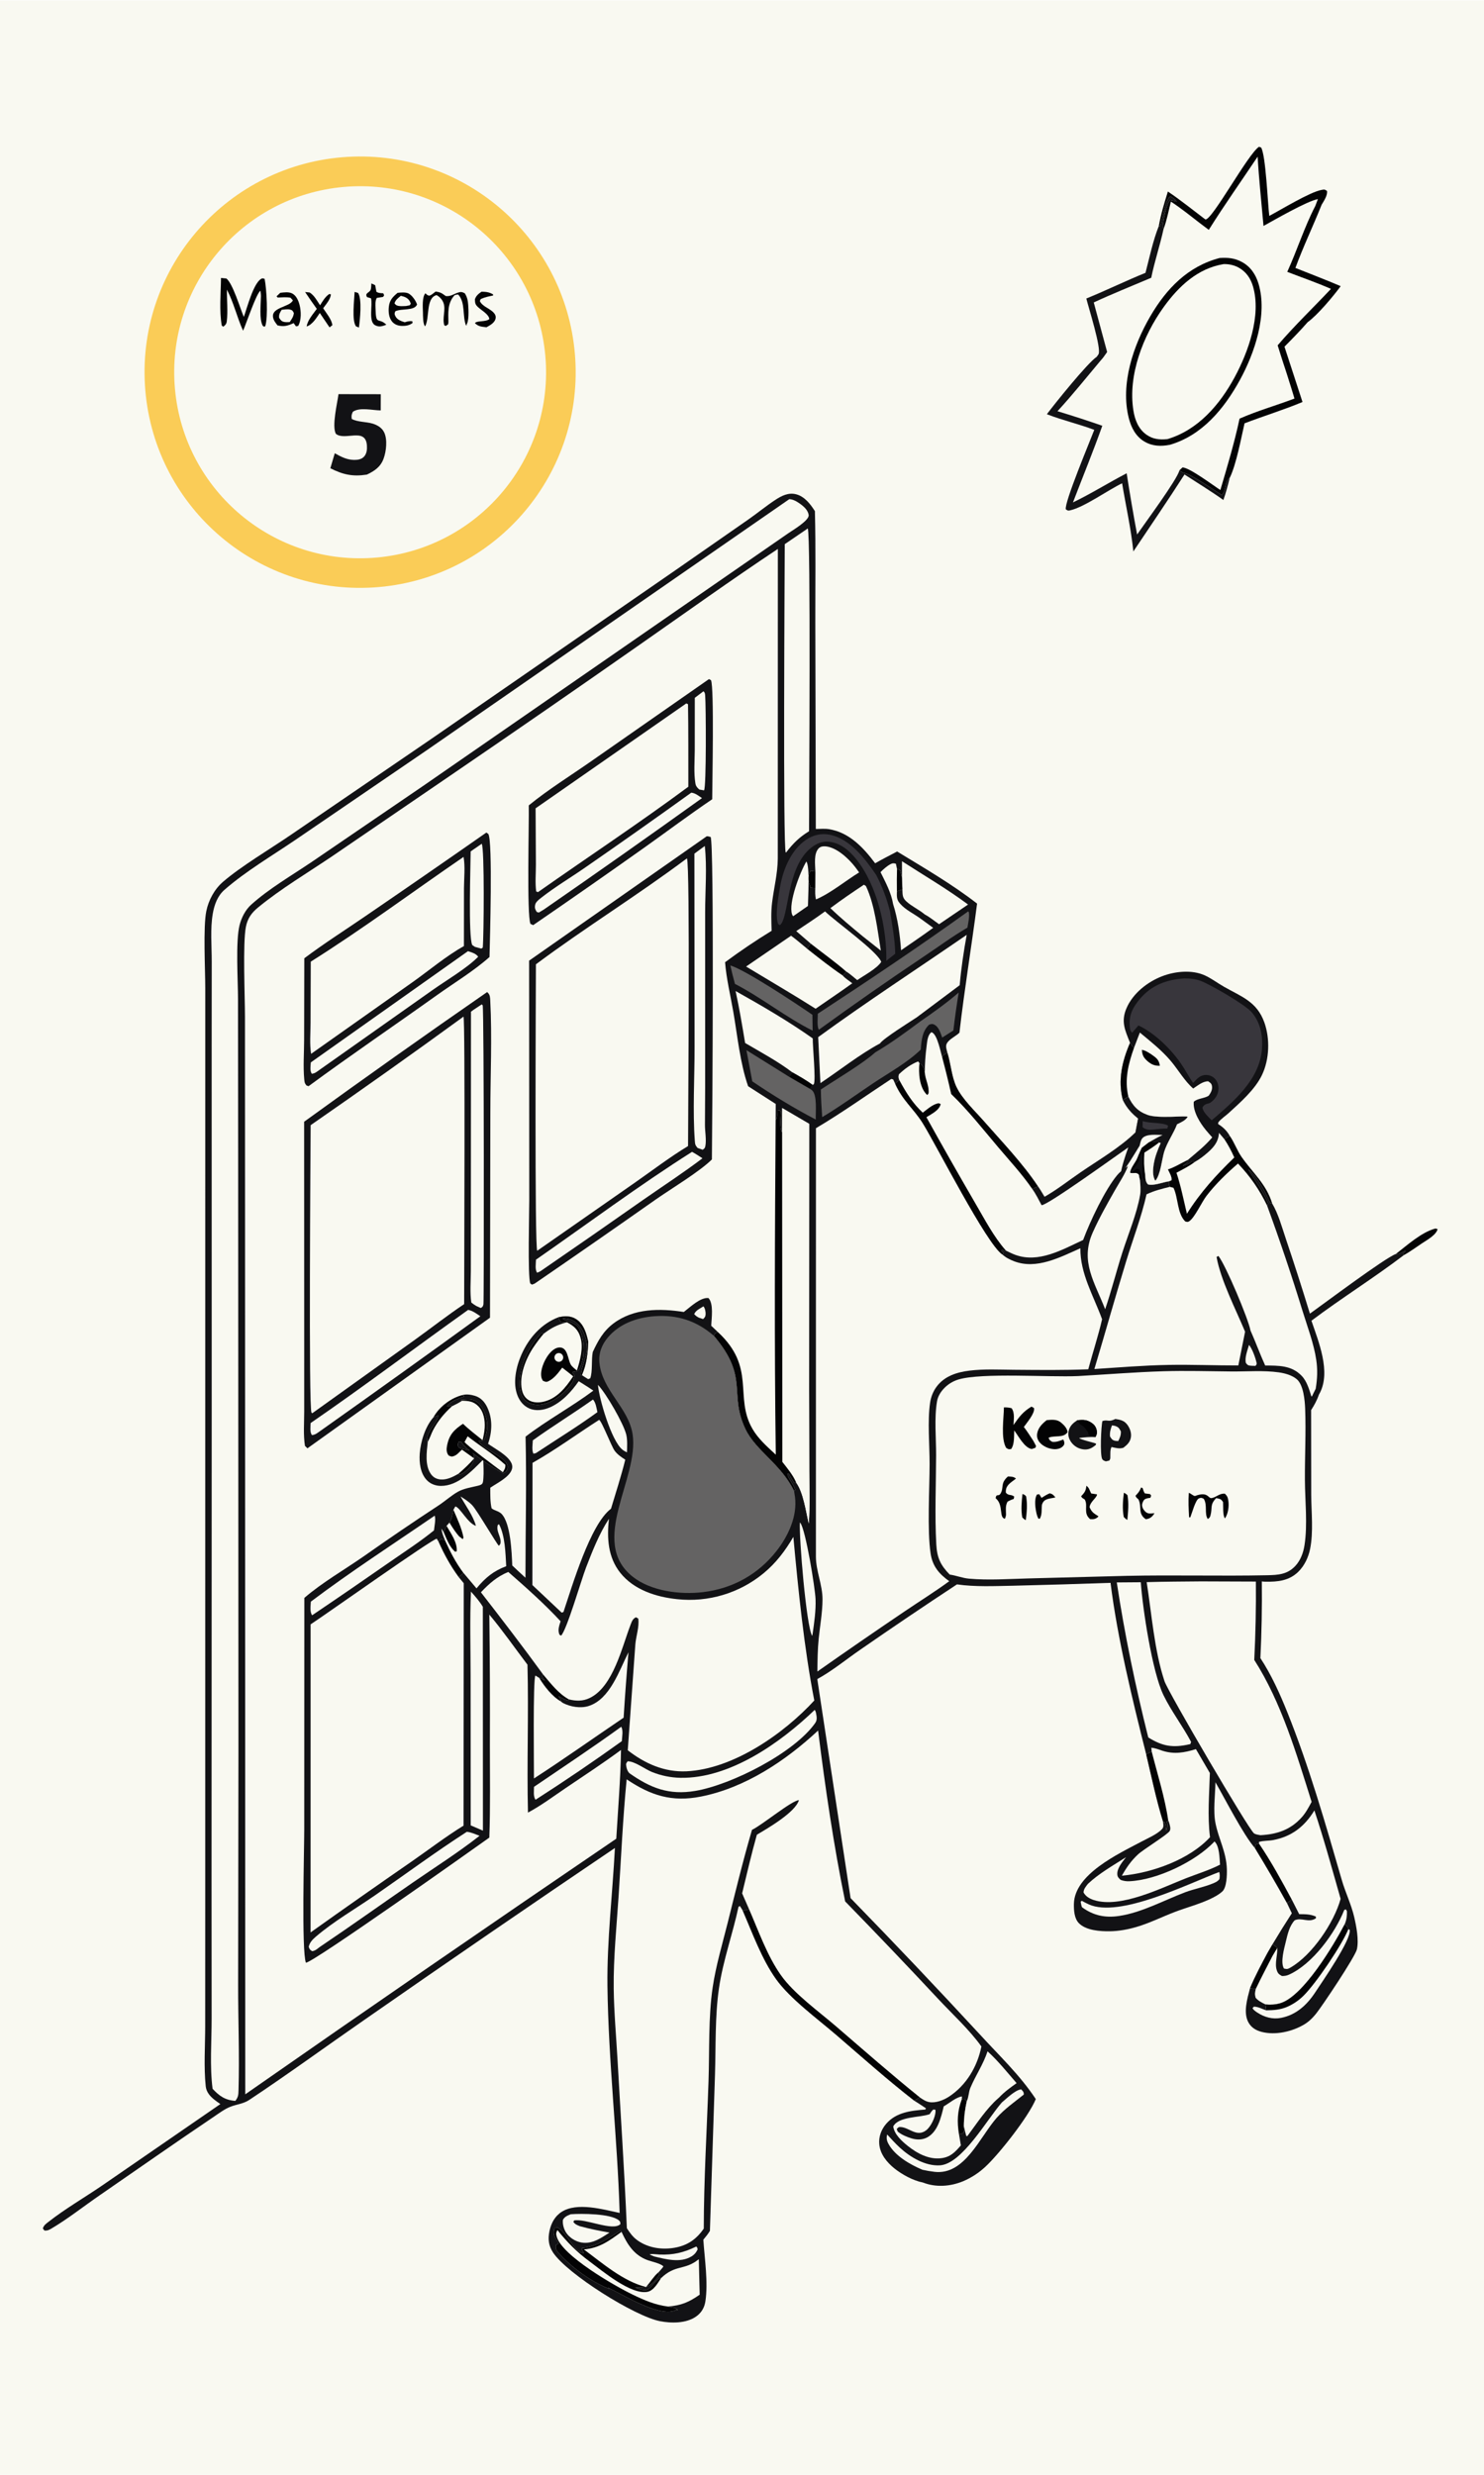 <svg xmlns="http://www.w3.org/2000/svg" style="display: block;" viewBox="0 0 1229 2048" width="1024" height="1707"><path transform="translate(0,0)" fill="rgb(249,249,241)" d="M 0 0 L 1229 0 L 1229 2048 L 0 2048 L 0 0 z"></path><path transform="translate(0,0)" fill="rgb(18,18,21)" d="M 182.5 1741.12 C 179.166 1738.79 175.099 1736.06 172.788 1732.67 C 171.489 1730.77 170.619 1728.76 170.38 1726.46 C 168.692 1710.27 169.937 1692.75 169.938 1676.41 L 169.964 1578.09 L 169.987 972.276 L 169.993 817.534 C 169.996 802.077 168.161 766.846 170.859 753.753 C 172.753 744.557 177.618 735.572 184.748 729.439 C 199.649 716.622 223.513 702.454 240.221 691.064 L 357.685 610.864 L 559.974 471.171 L 619.842 429.532 C 627.35 424.273 634.531 418.354 642.175 413.334 C 647.257 409.996 652.852 407.153 659.113 408.683 C 666.263 410.43 671.146 416.825 674.881 422.697 C 675.639 453.273 675.185 483.959 675.217 514.549 L 675.635 685.754 C 679.266 685.763 682.851 685.335 686.467 685.903 C 703.255 688.538 715.11 701.212 724.765 714.153 C 730.743 710.741 736.886 707.609 742.976 704.404 C 765.101 717.889 788.776 731.628 809.187 747.52 C 804.585 783.164 798.661 818.664 794.575 854.371 C 791.678 857.183 786.826 859.345 784.569 862.538 C 782.618 865.299 783.934 867.936 784.595 870.923 C 787.399 879.92 788.087 890.935 792.071 899.253 C 796.964 909.469 807.222 918.978 814.663 927.455 C 829.896 944.808 846.828 962.365 859.589 981.549 C 861.571 984.279 863.26 987.366 865.049 990.235 C 875.38 984.382 885.186 976.626 895.003 969.912 C 910.117 959.575 927.136 949.747 940.322 936.968 L 942.532 925.395 C 936.946 920.818 933.106 916.614 929.9 910.087 L 934.464 907.205 C 938.103 914.84 942.296 919.473 950.428 922.418 C 959.315 925.637 981.716 922.784 983.608 923.979 C 981.764 927.093 977.969 928.627 974.815 930.184 C 971.826 937.931 966.478 945.297 964.12 953.018 C 962.191 959.333 961.123 972.12 956.818 976.879 C 954.232 973.144 954.832 966.917 955.613 962.463 C 956.612 956.777 958.9 950.9 961.265 945.646 L 959.837 945.341 C 955.938 948.36 951.931 951.029 947.751 953.642 C 947.372 959.772 947.374 965.54 948.351 971.634 C 948.74 974.893 948.409 977.459 950.686 979.923 C 955.404 981.329 963.062 978.047 968.163 977.39 L 970.195 976.48 C 970.685 973.705 968.344 970.043 967.184 967.523 C 973.033 965.64 978.306 962.165 983.873 959.581 L 983.575 961.552 L 979.629 964.37 C 980.511 964.633 983.763 963.143 984.684 962.627 C 985.668 962.076 986.542 961.387 987.401 960.663 L 989.452 961.326 C 993.361 959.181 996.976 956.383 1000.32 953.433 C 1005.61 948.755 1009.08 944.359 1009.52 937.214 L 1013.97 942.46 L 1018.49 939.92 C 1022.34 945.432 1024.39 951.768 1028.16 957.17 C 1037.48 970.516 1048.51 979.428 1053.53 995.659 C 1058.68 1004.23 1061.69 1015.51 1064.91 1025 C 1071.84 1045.54 1078.48 1066.18 1084.82 1086.91 C 1096.26 1078.79 1147 1040.74 1155.96 1037.55 C 1156.33 1037.56 1156.71 1037.58 1157.09 1037.57 C 1159.36 1037.52 1161.76 1035.88 1163.7 1034.81 L 1164.26 1035.09 L 1161.88 1037.36 L 1162.72 1038.41 C 1137.81 1057.35 1111.12 1073.95 1086.08 1092.76 C 1092.04 1110.21 1102.3 1134.89 1092.99 1152.66 C 1092.81 1152.99 1092.61 1153.3 1092.42 1153.63 C 1090.73 1158.47 1088.62 1162.43 1085.82 1166.74 L 1085.91 1236.94 C 1085.99 1251.35 1087.83 1267.64 1084.97 1281.74 C 1083.57 1288.61 1080.32 1295.5 1075.3 1300.46 C 1067.74 1307.94 1058.31 1308.96 1048.16 1308.77 C 1047.09 1308.75 1046.06 1308.72 1045 1308.54 C 1045.24 1329.7 1044.85 1350.86 1043.81 1372 C 1052.83 1385.76 1059.73 1400.97 1065.87 1416.2 C 1084.14 1461.54 1097.66 1508.87 1111.25 1555.76 C 1114.23 1566.05 1119.09 1575.92 1121.51 1586.33 C 1123.3 1594.02 1125.48 1605.36 1123.74 1613.03 C 1122.35 1619.14 1095.01 1660.03 1089.79 1666.48 C 1087.03 1669.87 1084.03 1672.86 1080.27 1675.13 C 1070.29 1681.15 1056.33 1684.35 1044.85 1681.38 C 1040.31 1680.2 1036.47 1677.99 1034.05 1673.79 C 1029.29 1665.5 1033.07 1653.69 1035.23 1645.21 C 1039.46 1635.1 1044.61 1625.54 1049.77 1615.89 L 1053.83 1608.93 C 1059 1600.25 1064.34 1591.67 1069.84 1583.19 L 1065.75 1574.62 C 1057.23 1559.28 1048.39 1544.12 1039.23 1529.15 C 1029.75 1518.35 1014.65 1488.74 1006.6 1474.79 C 1006.4 1485.47 1004.54 1498.41 1006.66 1508.82 C 1009.36 1522.12 1015.6 1532.41 1016.05 1546.74 C 1016.19 1551.32 1015.97 1561.8 1012.29 1565.16 C 1009.23 1567.95 1005.13 1570.08 1001.4 1571.78 C 992.335 1575.92 982.398 1578.52 973.073 1582.07 C 962.405 1586.12 952.035 1591.39 941.063 1594.57 C 933.943 1596.63 926.681 1597.98 919.249 1598.1 C 911.236 1598.22 899.183 1597.49 893.282 1591.18 C 889.665 1587.3 889.276 1580.55 889.37 1575.49 C 889.827 1550.87 926.018 1534.14 945.379 1523.86 C 950.498 1521.15 958.518 1517.73 962.47 1513.39 C 964.031 1511.68 963.35 1509.52 963.195 1507.37 C 957.552 1489.22 953.69 1470.32 949.28 1451.82 C 937.861 1406.65 925.465 1355.81 919.701 1309.72 C 892.805 1310.66 865.904 1311.46 839 1312.11 C 823.765 1312.36 807.627 1313.18 792.527 1310.99 C 765.701 1328.63 739.089 1346.6 712.696 1364.88 C 701.038 1372.87 689.195 1382.67 676.847 1389.37 L 704.414 1570.65 C 740.589 1607.78 776.274 1645.38 811.458 1683.46 C 827.518 1701.03 844.565 1716.98 857.81 1737 C 852.003 1751.24 827.811 1782.05 816.322 1792.75 C 810.882 1797.91 804.56 1802.05 797.658 1804.98 C 787.076 1809.36 775.052 1810.26 764.269 1806.03 C 756.326 1804.55 746.909 1799.37 740.662 1794.34 C 734.435 1789.33 728.925 1782.57 728.173 1774.33 C 727.608 1768.13 729.894 1762.08 733.941 1757.42 C 742.244 1747.86 754.503 1746.56 766.328 1745.64 L 766.848 1744.62 C 763.637 1742.45 760.386 1740.34 757.099 1738.28 C 734.893 1721.01 713.642 1702.03 692.311 1683.68 C 676.723 1670.27 654.222 1653.88 642.619 1637.57 C 630.859 1621.05 623.229 1599.73 615.171 1581.17 C 614.446 1579.71 613.633 1578.49 612.687 1577.17 L 611.602 1577.92 C 606.747 1600.49 598.709 1622.54 595.394 1645.46 C 592.048 1668.59 592.873 1693.41 592.129 1716.81 L 587.925 1846.07 C 586.342 1848.72 584.438 1851.01 582.475 1853.37 C 583.538 1869.24 586.571 1888.75 584.192 1904.36 C 583.388 1909.63 580.893 1913.87 576.504 1916.96 C 568.303 1922.72 555.952 1922.66 546.525 1920.81 C 525.477 1916.68 469.804 1881.77 458.032 1864.02 C 454.253 1858.32 453.675 1852.73 455.076 1846.15 C 456.448 1839.7 459.501 1833.94 465.163 1830.32 C 477.911 1822.15 499.504 1828.32 513.18 1831.23 C 511.279 1768.59 503.833 1705.96 503.07 1643.28 C 502.611 1605.55 507.311 1566.89 509.245 1529.17 C 439.918 1576 370.915 1623.3 302.242 1671.09 C 270.292 1693.2 238.687 1716.29 206.329 1737.75 C 201.537 1740.93 195.771 1741.34 190.555 1743.44 C 185.924 1745.31 181.339 1748.75 177.2 1751.54 C 145.408 1772.92 114.013 1794.96 82.452 1816.69 C 69.37 1825.69 56.241 1836.09 42.608 1844.15 C 40.598 1845.34 39.148 1846.04 36.778 1845.79 L 35.483 1844.08 C 36.294 1841.45 37.86 1840.4 39.984 1838.73 C 53.849 1827.84 70.093 1818.46 84.708 1808.46 L 182.5 1741.12 z"></path><path transform="translate(0,0)" fill="rgb(249,249,241)" d="M 675.737 933.417 C 697.003 920.859 717.475 906.252 738.115 892.658 L 739.702 893.058 L 741.284 896.516 C 747.764 910.926 756.545 917.014 764.296 929.465 C 775.553 947.548 817.154 1029.48 830.129 1037.95 C 832.811 1040.43 836.373 1042.23 839.775 1043.53 C 858.448 1050.67 877.856 1040.26 894.734 1032.79 C 894.49 1053.77 905.679 1072.24 912.718 1091.55 C 909.511 1105.41 904.952 1119.2 901.26 1132.97 C 880.757 1133.8 860.321 1133.53 839.81 1133.37 C 827.65 1133.28 815.096 1132.58 803.011 1134.07 C 792.466 1135.37 782.266 1138.49 775.662 1147.35 C 772.822 1151.16 770.977 1155.83 770.288 1160.53 C 768.02 1175.96 769.89 1195.58 769.87 1211.41 C 769.844 1231.7 767.798 1266.39 770.706 1285.51 C 772.309 1296.05 777.758 1302.35 786.133 1308.36 C 774.266 1317.05 761.607 1324.93 749.408 1333.18 C 725.092 1349.6 700.926 1366.25 676.915 1383.12 C 677.023 1374.06 677.107 1364.89 678.02 1355.87 C 679.104 1345.17 681.134 1334.29 681.182 1323.53 C 681.235 1311.46 675.753 1300.1 675.709 1288.04 L 675.737 933.417 z"></path><path transform="translate(0,0)" fill="rgb(249,249,241)" d="M 518.978 1472.34 C 538.843 1485.71 556.42 1491.39 580.535 1486.6 C 617.151 1479.34 650.64 1457.02 677.52 1431.95 C 683.409 1479.05 690.391 1526.9 699.92 1573.37 C 725.97 1600.08 751.73 1627.06 777.197 1654.33 C 788.893 1666.84 802.81 1679.56 812.772 1693.46 C 809.445 1710.04 800.272 1725.59 785.902 1734.98 C 781.452 1737.89 774.969 1740.44 769.571 1739.48 C 766.629 1738.95 764.139 1737.26 761.743 1735.58 L 757.099 1738.28 C 734.893 1721.01 713.642 1702.03 692.311 1683.68 C 676.723 1670.27 654.222 1653.88 642.619 1637.57 C 630.859 1621.05 623.229 1599.73 615.171 1581.17 L 620.362 1579.87 L 614.61 1566.74 C 618.5 1550.53 622.307 1534.23 626.813 1518.18 C 635.354 1513.13 658.817 1499.64 661.63 1489.56 C 655.574 1489.91 631.405 1509.99 622.78 1514.15 C 615.268 1539.7 609.008 1565.71 602.524 1591.54 C 598.134 1609.02 592.844 1626.76 590.2 1644.6 C 586.544 1669.27 587.629 1697.18 586.771 1722.29 C 585.385 1762.87 582.903 1803.6 582.832 1844.19 C 576.762 1853.02 569.352 1858.17 558.658 1860.04 C 548.165 1861.88 536.874 1860.22 528.06 1854 C 524.16 1851.25 521.692 1847.81 519.13 1843.85 C 517.205 1797.47 514.039 1751.09 511.433 1704.75 C 510.328 1685.09 508.491 1665.27 508.254 1645.6 C 507.944 1619.86 510.699 1593.65 512.378 1567.97 C 514.457 1536.17 515.864 1504.04 518.978 1472.34 z"></path><path transform="translate(0,0)" fill="rgb(3,3,4)" d="M 620.362 1579.87 C 628.248 1597.93 635.338 1618.37 646.73 1634.46 C 657.605 1649.83 678.079 1664.47 692.458 1676.85 C 715.358 1696.56 738.22 1716.63 761.743 1735.58 L 757.099 1738.28 C 734.893 1721.01 713.642 1702.03 692.311 1683.68 C 676.723 1670.27 654.222 1653.88 642.619 1637.57 C 630.859 1621.05 623.229 1599.73 615.171 1581.17 L 620.362 1579.87 z"></path><path transform="translate(0,0)" fill="rgb(249,249,241)" d="M 1009.52 937.214 L 1013.97 942.46 L 1018.49 939.92 C 1022.34 945.432 1024.39 951.768 1028.16 957.17 C 1037.48 970.516 1048.51 979.428 1053.53 995.659 L 1051.77 995.193 C 1048.02 986.47 1041.53 973.253 1033.79 967.506 C 1039.59 976.861 1045.82 985.732 1050.33 995.814 L 1049.3 997.296 C 1059.94 1026.29 1069.79 1055.57 1078.85 1085.09 C 1082.87 1098.04 1088.03 1111.57 1090.05 1124.98 C 1091.3 1133.26 1090.99 1140.77 1089.63 1149.03 L 1086.51 1155.35 L 1086.04 1155.4 C 1084.21 1149.56 1082.32 1142.84 1077.94 1138.32 C 1069.51 1129.62 1059.03 1129.94 1047.78 1129.84 C 1043.43 1120.33 1039.87 1110.4 1035.6 1100.82 C 1033.82 1091.13 1015.11 1046.82 1009.06 1039.16 L 1007.51 1039.97 C 1010.99 1059.36 1023.44 1083.34 1031.14 1101.88 L 1025.54 1129.78 C 1006.34 1129.83 987.109 1129 967.91 1129.34 C 947.396 1129.71 926.796 1131.42 906.324 1132.76 C 915.281 1102.87 923.691 1072.81 932.831 1042.97 C 938.379 1024.86 945.38 1006.63 949.524 988.167 C 955.67 985.212 962.233 983.558 968.837 981.955 C 967.926 980.078 968.058 979.424 968.163 977.39 L 970.195 976.48 C 970.685 973.705 968.344 970.043 967.184 967.523 C 973.033 965.64 978.306 962.165 983.873 959.581 L 983.575 961.552 L 979.629 964.37 C 980.511 964.633 983.763 963.143 984.684 962.627 C 985.668 962.076 986.542 961.387 987.401 960.663 L 989.452 961.326 C 993.361 959.181 996.976 956.383 1000.32 953.433 C 1005.61 948.755 1009.08 944.359 1009.52 937.214 z"></path><path transform="translate(0,0)" fill="rgb(249,249,241)" d="M 1009.52 937.214 L 1013.97 942.46 C 1017.26 947.42 1019.78 952.238 1022.2 957.652 C 1007.03 972.352 994.267 986.281 982.967 1004.24 C 980.245 992.974 977.978 981.302 974.313 970.306 C 979.382 967.519 984.914 964.924 989.452 961.326 C 993.361 959.181 996.976 956.383 1000.32 953.433 C 1005.61 948.755 1009.08 944.359 1009.52 937.214 z"></path><path transform="translate(0,0)" fill="rgb(3,3,4)" d="M 1013.97 942.46 L 1018.49 939.92 C 1022.34 945.432 1024.39 951.768 1028.16 957.17 C 1037.48 970.516 1048.51 979.428 1053.53 995.659 L 1051.77 995.193 C 1048.02 986.47 1041.53 973.253 1033.79 967.506 C 1039.59 976.861 1045.82 985.732 1050.33 995.814 L 1049.3 997.296 C 1042.9 984.095 1035.39 973.323 1025.27 962.666 C 1015.96 970.698 1006.71 979.637 999.203 989.399 C 995.19 994.618 989.363 1007.59 984.825 1010.45 C 983.507 1011.29 983.078 1010.92 981.579 1010.6 C 974.82 1003.97 975.868 991.082 971.83 982.747 L 968.837 981.955 C 967.926 980.078 968.058 979.424 968.163 977.39 L 970.195 976.48 C 970.685 973.705 968.344 970.043 967.184 967.523 C 973.033 965.64 978.306 962.165 983.873 959.581 L 983.575 961.552 L 979.629 964.37 C 980.511 964.633 983.763 963.143 984.684 962.627 C 985.668 962.076 986.542 961.387 987.401 960.663 L 989.452 961.326 C 984.914 964.924 979.382 967.519 974.313 970.306 C 977.978 981.302 980.245 992.974 982.967 1004.24 C 994.267 986.281 1007.03 972.352 1022.2 957.652 C 1019.78 952.238 1017.26 947.42 1013.97 942.46 z"></path><path transform="translate(0,0)" fill="rgb(249,249,241)" d="M 765.918 887.553 C 765.83 880.29 766.453 872.736 767.382 865.535 C 767.882 861.659 768.119 856.448 771.38 853.942 C 771.648 854.071 771.926 854.183 772.185 854.33 C 776.382 856.707 778.948 870.189 780.284 874.747 C 781.053 872.722 782.834 871.98 784.595 870.923 C 787.399 879.92 788.087 890.935 792.071 899.253 C 796.964 909.469 807.222 918.978 814.663 927.455 C 829.896 944.808 846.828 962.365 859.589 981.549 C 861.571 984.279 863.26 987.366 865.049 990.235 C 875.38 984.382 885.186 976.626 895.003 969.912 C 910.117 959.575 927.136 949.747 940.322 936.968 L 942.532 925.395 C 936.946 920.818 933.106 916.614 929.9 910.087 L 934.464 907.205 C 938.103 914.84 942.296 919.473 950.428 922.418 C 959.315 925.637 981.716 922.784 983.608 923.979 C 981.764 927.093 977.969 928.627 974.815 930.184 C 971.826 937.931 966.478 945.297 964.12 953.018 C 962.191 959.333 961.123 972.12 956.818 976.879 C 954.232 973.144 954.832 966.917 955.613 962.463 C 956.612 956.777 958.9 950.9 961.265 945.646 L 959.837 945.341 C 957.245 944.656 954.312 944.983 951.643 945.046 L 945.652 949.656 C 944.42 952.279 943.202 954.858 942.185 957.575 C 940.507 962.058 936.768 965.418 935.937 970.222 C 938.81 971.286 941.14 969.353 943.203 971.79 L 944.075 976.103 C 944.356 980.087 944.906 984.616 944.217 988.56 C 941.425 1004.55 934.382 1021.02 929.408 1036.58 C 924.465 1052.05 920.499 1067.92 915.245 1083.26 C 906.725 1061.22 894.293 1043.8 904.862 1019.97 C 910.205 1007.92 916.934 996.05 923.46 984.582 C 927.136 978.123 931.47 971.775 934.136 964.827 C 931.019 967 927.802 969.21 925.337 972.133 C 915.131 984.239 902.695 1010.67 897.012 1025.93 C 879.852 1033.91 860.226 1045.3 840.912 1038.27 C 838.201 1037.28 835.578 1035.96 832.996 1034.68 L 831.788 1035.2 L 830.063 1033.92 L 829.201 1034.84 L 831.167 1036.79 L 830.129 1037.95 C 817.154 1029.48 775.553 947.548 764.296 929.465 C 756.545 917.014 747.764 910.926 741.284 896.516 L 744.737 893.559 C 744.02 891.374 743.804 891.082 744.478 888.781 C 749.113 884.348 754.348 880.489 760.372 878.151 L 761.454 879.567 C 765.034 882.062 764.859 883.442 765.918 887.553 z"></path><path transform="translate(0,0)" fill="rgb(18,18,21)" d="M 934.464 907.205 C 938.103 914.84 942.296 919.473 950.428 922.418 C 959.315 925.637 981.716 922.784 983.608 923.979 C 981.764 927.093 977.969 928.627 974.815 930.184 C 971.826 937.931 966.478 945.297 964.12 953.018 C 962.191 959.333 961.123 972.12 956.818 976.879 C 954.232 973.144 954.832 966.917 955.613 962.463 C 956.612 956.777 958.9 950.9 961.265 945.646 L 959.837 945.341 C 957.245 944.656 954.312 944.983 951.643 945.046 C 955.32 942.963 958.977 940.749 962.847 939.045 C 958.101 939.003 949.758 937.891 946.202 941.58 C 944.799 943.037 944.303 945.935 943.818 947.857 C 938.761 956.116 933.837 964.468 927.864 972.11 C 929.268 964.177 931.72 956.876 934.411 949.305 C 925.241 955.596 867.677 997.23 862.613 997.139 C 860.158 992.576 857.924 987.941 854.881 983.731 L 859.589 981.549 C 861.571 984.279 863.26 987.366 865.049 990.235 C 875.38 984.382 885.186 976.626 895.003 969.912 C 910.117 959.575 927.136 949.747 940.322 936.968 L 942.532 925.395 C 936.946 920.818 933.106 916.614 929.9 910.087 L 934.464 907.205 z"></path><path transform="translate(0,0)" fill="rgb(56,54,60)" d="M 946.371 927.543 C 952.521 929.67 962.494 928.401 967.386 931.295 L 966.768 933.692 C 962.73 933.733 958.943 934.124 954.937 934.553 C 951.582 934.912 948.896 934.71 946.246 932.598 L 946.371 927.543 z"></path><path transform="translate(0,0)" fill="rgb(3,3,4)" d="M 744.737 893.559 C 750.223 903.612 755.699 912.649 764.194 920.559 C 768.089 917.67 772.493 913.533 777.374 912.752 L 779.054 913.418 C 777.856 918.69 771.546 921.582 767.225 924.318 C 780.486 948.195 793.983 971.941 807.715 995.551 C 815.464 1008.74 822.77 1023.02 832.9 1034.51 C 832.942 1034.56 832.964 1034.62 832.996 1034.68 L 831.788 1035.2 L 830.063 1033.92 L 829.201 1034.84 L 831.167 1036.79 L 830.129 1037.95 C 817.154 1029.48 775.553 947.548 764.296 929.465 C 756.545 917.014 747.764 910.926 741.284 896.516 L 744.737 893.559 z"></path><path transform="translate(0,0)" fill="rgb(3,3,4)" d="M 784.595 870.923 C 787.399 879.92 788.087 890.935 792.071 899.253 C 796.964 909.469 807.222 918.978 814.663 927.455 C 829.896 944.808 846.828 962.365 859.589 981.549 L 854.881 983.731 C 846.586 971.557 836.07 960.272 826.54 949.012 C 814.022 934.221 801.735 918.58 787.76 905.157 C 785.483 894.969 782.99 884.83 780.284 874.747 C 781.053 872.722 782.834 871.98 784.595 870.923 z"></path><path transform="translate(0,0)" fill="rgb(3,3,4)" d="M 761.454 879.567 C 765.034 882.062 764.859 883.442 765.918 887.553 C 766.262 892.558 768.867 897.271 769.051 902.116 C 769.124 904.031 769.291 904.565 767.986 905.917 C 767.751 905.742 767.486 905.602 767.282 905.391 C 761.308 899.21 760.592 887.508 761.454 879.567 z"></path><path transform="translate(0,0)" fill="rgb(249,249,241)" d="M 1088.53 1498.07 C 1096.57 1522.2 1103.28 1546.82 1110.26 1571.28 C 1104.83 1590.89 1086.77 1617.77 1068.77 1628.12 C 1066.44 1629.46 1065.91 1629.56 1063.33 1628.95 C 1060.15 1623.79 1063.62 1611.99 1064.97 1606.28 C 1066.38 1600.33 1067.93 1593.6 1072.2 1589.02 C 1077.93 1586.37 1083.87 1591.46 1089.81 1587.32 L 1089.76 1585.94 C 1085.16 1583.89 1080.85 1583.97 1075.94 1583.93 L 1069.85 1571.97 L 1065.75 1574.62 C 1057.23 1559.28 1048.39 1544.12 1039.23 1529.15 L 1040.14 1526.15 L 1042.67 1525.55 L 1042.62 1524.16 C 1046.48 1522.98 1050.55 1523.36 1054.51 1522.59 C 1069.89 1519.63 1080.49 1511.29 1088.53 1498.07 z"></path><path transform="translate(0,0)" fill="rgb(3,3,4)" d="M 1039.23 1529.15 L 1040.14 1526.15 L 1042.67 1525.55 C 1052.74 1540.36 1061.36 1556.22 1069.85 1571.97 L 1065.75 1574.62 C 1057.23 1559.28 1048.39 1544.12 1039.23 1529.15 z"></path><path transform="translate(0,0)" fill="rgb(249,249,241)" d="M 953.818 1449.43 L 953.466 1446.21 C 956.644 1446.37 959.695 1447.74 962.715 1448.7 C 972.43 1451.79 980.831 1450.31 990.42 1447.34 L 1001.97 1467.13 C 1001.5 1484.53 999.872 1502.94 1002.1 1520.24 C 984.855 1538.89 954.042 1549.81 929.094 1552.12 C 932.88 1545.37 936.734 1539.78 942.471 1534.47 C 947.141 1530.15 967.249 1517.97 968.777 1514.99 C 969.736 1513.12 968.895 1510.55 968.364 1508.68 C 968.12 1507.82 967.886 1507.07 967.464 1506.27 L 966.101 1507.66 C 966.242 1508.02 966.398 1508.38 966.524 1508.75 C 967.193 1510.7 966.358 1512.91 965.828 1514.82 C 965.651 1512.22 965.622 1509.9 964.47 1507.51 L 963.195 1507.37 C 957.552 1489.22 953.69 1470.32 949.28 1451.82 C 950.683 1450.76 952.227 1450.16 953.818 1449.43 z"></path><path transform="translate(0,0)" fill="rgb(3,3,4)" d="M 949.28 1451.82 C 950.683 1450.76 952.227 1450.16 953.818 1449.43 C 958.519 1467.94 964.732 1487.46 967.464 1506.27 L 966.101 1507.66 C 966.242 1508.02 966.398 1508.38 966.524 1508.75 C 967.193 1510.7 966.358 1512.91 965.828 1514.82 C 965.651 1512.22 965.622 1509.9 964.47 1507.51 L 963.195 1507.37 C 957.552 1489.22 953.69 1470.32 949.28 1451.82 z"></path><path transform="translate(0,0)" fill="rgb(249,249,241)" d="M 1057.77 1611.93 C 1058.13 1617.78 1055.49 1624.66 1057.38 1630.34 C 1058.33 1633.17 1059.25 1633.78 1061.68 1635.14 C 1063.74 1635.14 1065.47 1634.92 1067.37 1634.07 C 1086.88 1625.36 1105.66 1599.73 1113.26 1580.47 L 1114.59 1579.95 L 1115.49 1581.48 C 1115.56 1585.54 1115.26 1588.36 1113.71 1592.13 C 1104.58 1609.65 1079.55 1651.5 1060.73 1657.52 C 1056.46 1658.89 1052.52 1658.98 1048.09 1658.67 C 1044.96 1657.11 1042.19 1655.83 1039.86 1653.13 C 1038.99 1649.99 1039.3 1648.84 1040.02 1645.77 L 1035.23 1645.21 C 1039.46 1635.1 1044.61 1625.54 1049.77 1615.89 L 1053.83 1608.93 C 1055.17 1609.86 1056.69 1610.71 1057.77 1611.93 z"></path><path transform="translate(0,0)" fill="rgb(3,3,4)" d="M 1053.83 1608.93 C 1055.17 1609.86 1056.69 1610.71 1057.77 1611.93 L 1053.91 1618.39 C 1049.23 1627.49 1044.42 1636.54 1040.02 1645.77 L 1035.23 1645.21 C 1039.46 1635.1 1044.61 1625.54 1049.77 1615.89 L 1053.83 1608.93 z"></path><path transform="translate(0,0)" fill="rgb(249,249,241)" d="M 1113.71 1592.13 C 1115.22 1593.53 1116.04 1594.4 1116.67 1596.37 L 1117.76 1596.93 C 1119.4 1604.8 1094.92 1640 1089.22 1648.67 C 1082.43 1659.01 1073.53 1667.27 1061.07 1669.75 C 1053.99 1671.16 1047.12 1669.29 1041.14 1665.3 C 1039.69 1664.33 1038.13 1663.31 1037.3 1661.73 L 1038.48 1660.48 C 1042.3 1660.59 1045.09 1662.41 1048.59 1663.52 L 1048.09 1658.67 C 1052.52 1658.98 1056.46 1658.89 1060.73 1657.52 C 1079.55 1651.5 1104.58 1609.65 1113.71 1592.13 z"></path><path transform="translate(0,0)" fill="rgb(3,3,4)" d="M 1113.71 1592.13 C 1115.22 1593.53 1116.04 1594.4 1116.67 1596.37 C 1111.26 1609.68 1089.78 1641.31 1079.62 1651.37 C 1075.67 1655.31 1071.01 1658.48 1065.89 1660.69 C 1060.24 1663.1 1054.66 1663.47 1048.59 1663.52 L 1048.09 1658.67 C 1052.52 1658.98 1056.46 1658.89 1060.73 1657.52 C 1079.55 1651.5 1104.58 1609.65 1113.71 1592.13 z"></path><path transform="translate(0,0)" fill="rgb(3,3,4)" d="M 951.643 945.046 C 954.312 944.983 957.245 944.656 959.837 945.341 C 955.938 948.36 951.931 951.029 947.751 953.642 C 947.372 959.772 947.374 965.54 948.351 971.634 L 947.626 976.93 C 944.425 970.547 947.498 960.983 945.73 954.189 C 944.932 955.048 944.649 955.091 944.467 956.282 C 943.596 962.003 940.302 965.26 936.522 969.359 L 937.342 969.994 L 941.262 966.979 L 943.229 967.318 C 944.93 969.975 945.061 972.514 945.35 975.559 L 944.075 976.103 L 943.203 971.79 C 941.14 969.353 938.81 971.286 935.937 970.222 C 936.768 965.418 940.507 962.058 942.185 957.575 C 943.202 954.858 944.42 952.279 945.652 949.656 L 951.643 945.046 z"></path><path transform="translate(0,0)" fill="rgb(249,249,241)" d="M 203.114 1733.05 L 202.937 1018.78 L 202.875 841.148 C 202.858 824.661 200.969 780.066 203.643 766.745 C 205.049 759.739 208.262 755.213 213.676 750.762 C 232.404 735.364 254.564 722.154 274.739 708.57 L 372.5 641.854 C 425.033 606.031 477.355 569.898 529.462 533.457 C 567.579 506.875 605.481 479.675 644.19 453.98 L 644.133 710.252 C 644.026 722.827 640.898 734.531 639.389 746.918 C 638.454 754.589 638.791 762.331 639.038 770.034 C 625.806 778.131 612.94 786.81 600.477 796.046 C 601.534 809.535 604.938 823.502 607.262 836.871 C 610.75 856.929 612.868 879.53 619.57 898.688 L 642.425 913.35 L 642.353 926.73 C 642.533 926.464 642.725 926.205 642.892 925.931 C 643.96 924.181 643.548 921.015 643.507 919.014 L 645.546 918.68 L 646.607 919.555 C 646.571 923.277 645.338 934.06 647.722 936.725 C 647.784 930.067 647.804 923.409 647.781 916.751 L 670.155 929.842 L 670.076 1149.82 L 670.224 1217.58 C 670.272 1231.86 670.826 1246.4 669.816 1260.64 C 667.45 1250.78 665.363 1234.95 659.447 1226.87 L 657.821 1227.17 C 656.211 1224.65 654.735 1222.13 653.322 1219.5 L 652.1 1219.62 C 653.243 1224.44 657.286 1227.85 658.565 1232.84 L 657.62 1233.77 C 646.796 1211.3 625.861 1200.42 617.329 1182.43 C 603.211 1152.66 620.727 1139.99 591.095 1105.17 C 591.83 1103.52 592.838 1102.89 594.268 1101.9 L 589.033 1096.94 C 589.236 1090.62 591.169 1078.96 586.752 1074 C 580.047 1073.25 571.537 1081.54 566.319 1085.52 C 546.552 1082.48 525.09 1082.35 508.246 1094.87 C 499.687 1101.23 495.29 1109.24 490.913 1118.64 C 489.624 1125.31 490.891 1134.99 488.812 1140.41 L 487.132 1141.12 C 485.373 1140.04 483.576 1139 481.933 1137.75 C 485.834 1128.76 486.774 1119.87 487.163 1110.22 C 485.744 1103.43 483.526 1095.68 477.399 1091.63 C 472.669 1088.5 467.757 1088.81 462.489 1089.87 C 448.209 1095.36 437.981 1106.96 431.849 1120.81 C 427.416 1130.82 424.383 1144.42 428.692 1154.97 C 430.545 1159.5 433.704 1163.32 438.244 1165.33 C 443.79 1167.78 450.071 1166.81 455.461 1164.46 C 465.377 1160.14 473.215 1151.54 479.272 1142.82 C 483.309 1145.4 487.468 1147.88 491.388 1150.63 C 473.311 1164.15 453.092 1175.01 435.254 1188.71 C 436.178 1227.58 435.165 1266.62 435.165 1305.5 C 431.528 1302.13 427.792 1298.83 424.25 1295.36 C 423.776 1284.72 422.972 1260.36 415.296 1252.56 C 413.73 1250.98 411.109 1250.13 409.09 1249.25 C 408.337 1248.92 407.745 1248.5 407.112 1247.99 C 405.867 1242.43 406.075 1236.68 406.029 1231.01 C 411.357 1227.28 422.24 1222.23 424.028 1215.38 C 424.663 1212.94 423.882 1210.83 422.503 1208.82 C 418.648 1203.18 409.845 1198.59 404.224 1194.66 C 407.571 1184.64 408.156 1174.04 403.444 1164.28 C 401.34 1159.93 398.204 1156.47 393.465 1154.97 C 390.481 1154.02 386.145 1153.29 383.144 1154.29 C 373.817 1156.59 364.72 1163.32 359.669 1171.57 C 359.463 1171.9 359.269 1172.25 359.069 1172.59 C 352.25 1180.16 348.318 1192.79 347.61 1202.81 C 347.092 1210.14 348.078 1218.86 353.269 1224.51 C 356.309 1227.82 360.598 1229.43 365.04 1229.48 C 379.315 1229.63 390.944 1216.97 400.221 1207.67 C 400.371 1212.81 400.699 1218.09 400.307 1223.22 C 399.973 1227.59 399.881 1228.34 395.624 1229.38 C 390.215 1230.71 384.02 1231.6 379.132 1234.37 C 373.695 1237.46 368.493 1242.18 363.181 1245.66 C 342.386 1259.28 321.823 1273.25 301.5 1287.57 C 285.362 1298.82 266.817 1309.42 252.036 1322.19 L 251.963 1513.59 C 251.948 1530.94 249.66 1614.45 253.325 1624.1 C 258.223 1624.83 392.858 1529.39 405.24 1520.57 C 406.153 1495.34 405.699 1469.95 405.7 1444.7 C 405.848 1408.46 405.694 1372.21 405.237 1335.98 C 416.321 1349.22 426.388 1363.68 436.837 1377.46 C 437.865 1418.23 436.268 1459.1 437.236 1499.89 C 448.16 1494.07 458.542 1486.27 468.812 1479.34 C 484.062 1469.05 499.49 1458.95 514.295 1448.03 C 513.89 1472.52 511.822 1497.02 510.38 1521.48 C 407.542 1591.4 305.119 1661.92 203.114 1733.05 z"></path><path transform="translate(0,0)" fill="rgb(249,249,241)" d="M 647.781 916.751 L 670.155 929.842 L 670.076 1149.82 L 670.224 1217.58 C 670.272 1231.86 670.826 1246.4 669.816 1260.64 C 667.45 1250.78 665.363 1234.95 659.447 1226.87 C 656.827 1220.55 652.077 1214.97 647.915 1209.61 L 647.722 936.725 C 647.784 930.067 647.804 923.409 647.781 916.751 z"></path><path transform="translate(0,0)" fill="rgb(3,3,4)" d="M 642.353 926.73 C 642.533 926.464 642.725 926.205 642.892 925.931 C 643.96 924.181 643.548 921.015 643.507 919.014 L 645.546 918.68 L 646.607 919.555 C 646.571 923.277 645.338 934.06 647.722 936.725 L 647.915 1209.61 C 652.077 1214.97 656.827 1220.55 659.447 1226.87 L 657.821 1227.17 C 656.211 1224.65 654.735 1222.13 653.322 1219.5 L 652.1 1219.62 C 653.243 1224.44 657.286 1227.85 658.565 1232.84 L 657.62 1233.77 C 646.796 1211.3 625.861 1200.42 617.329 1182.43 C 603.211 1152.66 620.727 1139.99 591.095 1105.17 C 591.83 1103.52 592.838 1102.89 594.268 1101.9 C 626.544 1131.58 607.85 1155.62 623.062 1182.11 C 627.971 1190.66 635.36 1196.97 642.472 1203.64 C 641.225 1111.44 641.725 1018.94 642.353 926.73 z"></path><path transform="translate(0,0)" fill="rgb(18,18,21)" d="M 403.429 820.747 C 403.645 820.94 403.88 821.114 404.078 821.326 C 405.865 823.24 405.881 825.268 406.011 827.757 C 407.606 858.291 406.099 889.762 406.093 920.391 L 405.803 1090.26 L 254.621 1198.37 L 252.55 1196.36 C 251.116 1187.28 251.929 1177.15 251.927 1167.94 L 251.936 1115 L 251.871 928.065 C 302.004 891.75 352.526 855.975 403.429 820.747 z"></path><path transform="translate(0,0)" fill="rgb(249,249,241)" d="M 383.859 841.072 C 385.349 842.988 384.369 1057.96 384.406 1079.01 C 370.469 1088.33 357.167 1098.78 343.541 1108.57 L 258.572 1169.37 C 258.373 1169.17 258.136 1169.01 257.976 1168.79 C 255.505 1165.28 257.184 951.683 257.27 930.91 C 299.728 901.494 342.11 871.493 383.859 841.072 z"></path><path transform="translate(0,0)" fill="rgb(249,249,241)" d="M 398.98 830.928 L 399.749 831.688 C 400.884 836.767 400.85 1077.19 400.373 1079.13 C 399.904 1081.04 399.83 1081.24 398.168 1082.24 L 394.472 1080.58 C 392.974 1079.74 391.672 1078.75 390.318 1077.71 C 389.11 1069.44 389.908 1060.16 389.93 1051.78 L 389.97 1004.34 L 390.038 836.972 C 392.905 834.84 396.013 832.927 398.98 830.928 z"></path><path transform="translate(0,0)" fill="rgb(249,249,241)" d="M 387.688 1083.8 C 391.487 1084.46 394.654 1086.98 397.822 1089.05 C 353.848 1120.93 309.694 1152.55 265.363 1183.92 C 262.941 1185.55 261.27 1187.24 258.309 1187.41 C 256.451 1184.79 257.18 1180.57 257.247 1177.46 C 301.314 1147.19 344.133 1114.84 387.688 1083.8 z"></path><path transform="translate(0,0)" fill="rgb(18,18,21)" d="M 585.325 691.786 C 586.455 691.75 587.444 692.111 588.527 692.407 C 591.519 697.857 589.94 927.738 589.566 959.283 C 579.277 969.442 555.841 983.522 543.308 992.259 C 509.931 1015.72 476.417 1038.98 442.769 1062.05 L 440.529 1062.9 L 439.143 1061.89 C 436.916 1055.81 438.331 1003.04 438.316 992.942 L 438.198 794.736 L 585.325 691.786 z"></path><path transform="translate(0,0)" fill="rgb(249,249,241)" d="M 568.909 710.062 C 571.601 715.362 569.835 922.145 569.824 948.19 C 554.726 957.326 540.326 968.327 525.841 978.44 L 444.913 1034.86 C 442.722 1032.49 443.748 823.366 443.83 797.764 C 484.624 767.358 528.205 740.548 568.909 710.062 z"></path><path transform="translate(0,0)" fill="rgb(249,249,241)" d="M 583.69 699.838 C 585.63 717.449 583.987 737.131 583.976 754.912 L 583.988 868.91 C 584.035 889.508 583.978 910.106 583.816 930.704 C 583.805 936.013 585.129 942.997 584.168 948.083 C 583.816 949.945 583.426 950.195 581.932 951.281 L 577.699 949.739 C 575.751 947.454 575.641 946.742 575.419 943.779 C 573.61 919.616 575.247 891.213 575.223 866.549 L 575.072 706.172 L 583.69 699.838 z"></path><path transform="translate(0,0)" fill="rgb(249,249,241)" d="M 573.125 952.993 C 576.081 954.555 578.92 956.535 581.754 958.32 C 566.162 970.142 549.533 980.963 533.459 992.156 C 505.49 1011.79 477.42 1031.28 449.252 1050.62 C 447.75 1051.76 446.588 1052.44 444.787 1053.01 C 442.951 1050.34 443.807 1045.54 443.887 1042.23 C 486.743 1012.46 529.066 980.866 573.125 952.993 z"></path><path transform="translate(0,0)" fill="rgb(18,18,21)" d="M 402.812 688.701 L 404.429 689.909 C 408.124 695.951 405.752 777.293 405.388 791.737 C 392.272 803.392 376.235 813.037 361.896 823.267 C 326.538 848.495 290.515 872.932 255.531 898.66 L 253.792 898.038 C 252.195 896.12 252.162 895.087 251.942 892.683 C 250.992 882.267 251.839 871.017 251.862 860.521 L 252.008 792.786 C 268.194 780.603 285.669 769.545 302.389 758.064 C 335.981 735.114 369.456 711.993 402.812 688.701 z"></path><path transform="translate(0,0)" fill="rgb(249,249,241)" d="M 383.916 708.875 C 385.351 716.79 384.291 726.636 384.248 734.741 L 384.205 782.679 C 369.682 790.759 355.619 802.634 341.993 812.317 L 257.641 871.873 C 256.325 863.858 257.171 854.442 257.19 846.271 L 257.358 795.578 C 300.461 768.484 341.864 737.637 383.916 708.875 z"></path><path transform="translate(0,0)" fill="rgb(249,249,241)" d="M 387.564 786.893 C 390.515 787.855 394.319 788.904 396.005 791.51 C 386.832 800.935 369.19 811.282 358.003 819.223 L 264.495 885.208 C 262.305 886.739 260.969 888.054 258.234 888.359 C 256.453 885.856 257.253 881.935 257.396 878.976 L 387.564 786.893 z"></path><path transform="translate(0,0)" fill="rgb(249,249,241)" d="M 398.947 697.993 C 401.291 701.368 400.714 773.99 399.817 783.975 L 398.561 784.76 L 393.278 783.318 L 391.097 781.818 C 387.761 775.188 389.733 715.915 389.778 704.338 L 398.947 697.993 z"></path><path transform="translate(0,0)" fill="rgb(18,18,21)" d="M 587.125 561.711 L 588.808 562.579 C 591.557 568.112 589.85 648.325 589.83 661.159 C 570.88 673.943 552.523 687.737 533.88 700.981 C 503.274 722.674 472.5 744.129 441.561 765.345 L 439.321 764.327 C 436.131 757.483 438.25 679.827 437.907 666.239 C 453.892 653.155 472.423 641.683 489.391 629.845 L 587.125 561.711 z"></path><path transform="translate(0,0)" fill="rgb(249,249,241)" d="M 568.36 581.835 L 569.799 582.491 C 570.161 605.248 569.995 628.034 570.053 650.795 C 529.41 680.889 486.957 708.911 445.572 738.009 L 444.061 737.482 C 443.078 730.321 443.838 722.535 443.818 715.282 L 443.569 668.651 L 568.36 581.835 z"></path><path transform="translate(0,0)" fill="rgb(249,249,241)" d="M 572.489 655.716 C 575.798 655.981 578.655 658.423 581.37 660.206 C 538.007 691.301 494.377 722.023 450.486 752.369 L 446.249 754.941 L 444.488 754.417 C 443.211 752.109 442.677 751.276 443.199 748.553 C 443.651 746.197 446.205 744.274 447.998 742.858 C 459.492 733.781 472.746 725.934 484.831 717.524 C 514.237 697.188 543.458 676.585 572.489 655.716 z"></path><path transform="translate(0,0)" fill="rgb(249,249,241)" d="M 582.566 571.8 C 583.896 572.934 583.867 573.845 584.013 575.602 C 584.658 583.393 585.055 651.309 583.052 653.801 L 579.166 653.115 C 578.817 652.802 578.466 652.491 578.136 652.159 C 576.85 650.863 576.194 649.82 575.896 648.005 C 574.464 639.286 575.32 629.513 575.368 620.653 L 575.401 577.221 L 582.566 571.8 z"></path><path transform="translate(0,0)" fill="rgb(249,249,241)" d="M 892.845 1138.57 C 916.341 1137.24 939.918 1135.3 963.435 1134.59 C 982.136 1134.02 1000.98 1134.6 1019.69 1134.77 C 1032.43 1134.89 1046.56 1133.73 1059.1 1135.52 C 1064.14 1136.24 1069.86 1137.79 1073.86 1141.1 C 1079.52 1145.8 1080.62 1158.77 1080.88 1165.59 C 1081.63 1185.2 1080.58 1204.95 1080.68 1224.59 C 1080.77 1241.82 1082.99 1261.62 1080.35 1278.54 C 1079.39 1284.71 1077.14 1290.97 1072.84 1295.62 C 1066.22 1302.8 1058.56 1303.23 1049.37 1303.42 C 1010.64 1304.22 971.858 1303.09 933.093 1303.93 L 851.732 1306.06 C 835.474 1306.48 818.754 1307.71 802.552 1306.26 C 796.874 1305.75 791.862 1303.61 786.504 1302.87 C 778.775 1294.93 776 1288.85 775.394 1277.75 C 774.065 1253.42 775.185 1228.44 775.254 1204.04 C 775.294 1189.81 773.634 1173.5 776.001 1159.54 C 776.657 1155.67 778.702 1152.12 781.341 1149.25 C 784.686 1145.56 788.972 1142.84 793.74 1141.4 C 813.367 1135.6 868.526 1139.67 892.845 1138.57 z"></path><path transform="translate(0,0)" fill="rgb(3,3,4)" d="M 831.412 1164.51 C 833.745 1164.46 835.564 1164.57 837.813 1165.21 C 840.534 1169.14 839.508 1174.43 839.348 1179.08 C 843.931 1172.48 847.181 1168.05 854.246 1163.85 L 856.292 1165.01 C 856.327 1165.18 856.386 1165.34 856.399 1165.51 C 856.743 1169.88 850.392 1177.19 847.922 1180.71 C 850.778 1184.39 853.258 1188.42 855.836 1192.3 L 858.044 1196.49 L 857.465 1197.93 L 854.459 1198.96 C 848.28 1197.94 843.528 1188.23 839.936 1183.58 C 839.69 1188.35 840.261 1194.96 837.42 1198.95 C 835.116 1199.31 835.192 1199.23 833.234 1197.94 C 828.694 1190.12 831.313 1173.49 831.412 1164.51 z"></path><path transform="translate(0,0)" fill="rgb(18,18,21)" d="M 923.742 1174.09 C 927.618 1174.71 930.822 1175.27 933.384 1178.56 C 935.695 1181.52 937.22 1185.54 936.566 1189.32 C 935.876 1193.31 933.368 1195.61 930.329 1197.91 C 926.995 1198.99 923.89 1198 920.559 1197.31 C 919.201 1199.55 919.645 1203.43 919.528 1206.08 C 919.605 1207.13 919.163 1207.6 918.699 1208.52 L 915.821 1209.18 C 914.517 1208.64 913.599 1208.55 912.834 1207.29 C 910.877 1204.06 911.855 1180.07 913.005 1175.77 C 917.688 1174.37 917.717 1177.02 923.742 1174.09 z"></path><path transform="translate(0,0)" fill="rgb(249,249,241)" d="M 920.897 1179.39 C 921.924 1179.53 923.075 1179.65 924.045 1180.03 C 926.547 1180.98 927.082 1182.17 928.27 1184.39 C 928.389 1187.63 927.501 1189.55 926.095 1192.35 C 925.232 1192.31 924.242 1192.32 923.392 1192.12 C 920.947 1191.52 920.497 1190.5 919.262 1188.54 C 918.989 1185.01 919.725 1182.66 920.897 1179.39 z"></path><path transform="translate(0,0)" fill="rgb(18,18,21)" d="M 892.036 1175.19 C 897.028 1174.54 900.447 1174.59 904.687 1177.77 C 906.992 1179.5 908.131 1181.78 908.42 1184.64 C 908.591 1186.32 907.995 1187.59 907.241 1189.04 C 902.613 1188.92 898.287 1189.18 893.703 1189.83 C 894.683 1191.18 905.337 1193.47 907.692 1194.46 C 907.512 1195.78 907.819 1195.33 906.893 1196.07 C 903.831 1198.54 900.959 1199.79 896.894 1199.21 C 892.91 1198.64 889.341 1196.44 887.032 1193.14 C 885.124 1190.37 884.287 1187.39 885.025 1184.06 C 885.968 1179.81 888.644 1177.5 892.036 1175.19 z"></path><path transform="translate(0,0)" fill="rgb(3,3,4)" d="M 892.036 1175.19 C 897.028 1174.54 900.447 1174.59 904.687 1177.77 C 906.992 1179.5 908.131 1181.78 908.42 1184.64 C 908.591 1186.32 907.995 1187.59 907.241 1189.04 C 904.344 1188.54 903.369 1188.58 901.216 1186.65 L 901.226 1185.3 C 899.724 1183.21 898.189 1180.59 895.869 1179.38 C 893.996 1178.4 893.159 1176.93 892.036 1175.19 z"></path><path transform="translate(0,0)" fill="rgb(3,3,4)" d="M 866.845 1175.05 C 870.735 1174.69 875.124 1174.21 878.395 1176.8 C 880.964 1178.83 883.641 1181.61 884.186 1184.9 C 880.805 1190.15 873.564 1187.35 868.403 1189.61 C 869.155 1191.86 869.549 1191.82 871.498 1193.01 C 874.882 1193.34 877.465 1192.25 880.559 1191.09 C 880.851 1191.74 881.278 1192.54 881.392 1193.27 C 881.611 1194.66 881.324 1195.58 880.377 1196.57 C 878.487 1198.54 875.667 1199.22 872.994 1199.09 C 868.696 1198.89 863.53 1196.66 860.847 1193.25 C 859.227 1191.2 858.514 1188.82 858.931 1186.22 C 859.724 1181.28 863.147 1178 866.845 1175.05 z"></path><path transform="translate(0,0)" fill="rgb(3,3,4)" d="M 984.532 1235.24 C 986.484 1235.82 987.514 1237.37 989.562 1237.86 C 1000.76 1233.64 1000.38 1240.13 1003.52 1239.55 C 1007.45 1238.82 1009.87 1235.55 1014.38 1235.92 C 1016.32 1237.77 1016.81 1238.88 1017.25 1241.64 C 1017.98 1246.19 1017.15 1252.59 1014.45 1256.37 C 1012.54 1253.96 1013.11 1246.28 1012.9 1242.87 C 1011.04 1240.09 1010.53 1240.35 1007.22 1239.57 C 1001.85 1245.1 1004.19 1247.37 1002.53 1253.68 C 1002.04 1255.54 1001.82 1255.87 1000.24 1256.88 C 997.235 1252.55 1000.17 1245.19 996.853 1240.1 C 995.1 1239.32 994.905 1239.08 993.01 1239.77 C 990.022 1240.84 987.144 1252.31 985.681 1255.62 L 984.765 1255.38 C 984.367 1248.6 984.071 1242.02 984.532 1235.24 z"></path><path transform="translate(0,0)" fill="rgb(3,3,4)" d="M 834.746 1221.67 C 837.486 1221.88 839.177 1221.62 841.413 1223.4 C 839.485 1225.02 836.922 1226.53 835.265 1228.39 C 833.434 1230.46 832.845 1232.35 832.999 1235.06 C 835.291 1237.92 837.326 1236.16 839.951 1238.34 L 839.483 1240.32 C 837.662 1240.87 836.128 1241.56 834.45 1242.45 C 832.474 1246.12 833.096 1249.12 833.153 1253.25 C 833.109 1254.46 832.647 1255.51 832.259 1256.65 C 827.245 1255.94 831.04 1245.94 825.266 1240.33 L 824.546 1239.64 C 825.101 1235.57 826.884 1238.44 828.426 1236.1 C 831.744 1231.05 828.03 1227.56 834.746 1221.67 z"></path><path transform="translate(0,0)" fill="rgb(3,3,4)" d="M 899.698 1229.34 C 902.25 1231.25 902.214 1233 903.684 1235.74 L 908.488 1236.47 C 908.617 1239.2 902.876 1242.38 902.34 1247.09 C 904.167 1251.34 905.881 1252.21 909.731 1254.66 C 909.592 1254.82 909.468 1254.99 909.315 1255.14 C 907.264 1257.06 905.415 1257.15 902.822 1256.98 C 896.9 1252.15 901.163 1246.18 898.527 1241.09 C 897.895 1239.87 896.2 1240.13 895.361 1238.01 C 897.872 1235.41 899.139 1233.86 899.61 1230.19 C 899.647 1229.91 899.669 1229.62 899.698 1229.34 z"></path><path transform="translate(0,0)" fill="rgb(3,3,4)" d="M 945.064 1230.76 L 946.331 1231.38 C 946.774 1232.99 947.192 1234.26 948.099 1235.69 L 952.428 1236.26 L 953.346 1237.5 L 952.714 1239.32 C 951.25 1239.53 949.826 1239.7 948.472 1240.33 C 947.143 1240.95 946.254 1243.03 945.93 1244.46 C 945.45 1246.57 946.774 1248.98 948.195 1250.46 C 950.653 1253.03 952.913 1252.27 956.076 1252.04 C 955.712 1252.65 955.521 1253.02 955.113 1253.56 C 953.446 1255.77 951.587 1256.73 948.904 1257.05 C 942.146 1252.47 945.742 1247.05 943.028 1241.11 C 942.345 1239.61 941.029 1239.81 940.403 1237.58 C 942.386 1235.62 943.675 1234.02 944.781 1231.45 C 944.879 1231.22 944.97 1230.99 945.064 1230.76 z"></path><path transform="translate(0,0)" fill="rgb(3,3,4)" d="M 862.929 1244.96 C 862.405 1248.96 863.204 1253.05 861.097 1256.69 L 859.903 1256.5 C 859.328 1255.29 858.828 1254.04 858.522 1252.73 C 857.467 1248.22 856.238 1240.74 858.802 1236.61 L 860.709 1236.37 L 862.563 1239.39 C 864.805 1237.94 866.926 1236.6 869.419 1235.6 C 872.029 1236.38 872.329 1236.99 874.064 1238.99 C 870.599 1239.95 865.643 1239.74 863.718 1243.2 C 863.354 1243.85 863.236 1244.22 862.929 1244.96 z"></path><path transform="translate(0,0)" fill="rgb(3,3,4)" d="M 930.749 1235.2 C 932.02 1235.6 932.729 1236.26 933.717 1237.13 C 934.982 1243.96 934.27 1250.76 933.622 1257.63 C 932.421 1256.96 931.626 1256.22 930.667 1255.23 C 929.408 1248.52 929.927 1241.93 930.749 1235.2 z"></path><path transform="translate(0,0)" fill="rgb(3,3,4)" d="M 846.755 1236.21 C 848.245 1236.63 848.778 1236.96 849.789 1238.13 C 850.975 1244.68 850.394 1251.25 849.525 1257.81 C 848.329 1257.26 847.579 1256.52 846.636 1255.62 C 845.422 1249.13 846.107 1242.73 846.755 1236.21 z"></path><path transform="translate(0,0)" fill="rgb(249,249,241)" d="M 653.626 412.802 C 656.756 412.784 659.987 414.769 662.495 416.546 C 665.678 418.802 669.099 421.81 669.71 425.861 C 670.388 430.35 656.348 438.555 652.833 441.002 L 350.079 650.352 L 258.698 712.675 C 241.966 724.031 222.972 734.933 207.941 748.477 C 203.243 752.711 200.026 759.069 198.44 765.185 C 194.999 778.457 197.1 811.559 197.114 826.451 L 197.239 955.695 L 197.478 1448.09 L 197.217 1642.13 C 197.176 1671.29 198.385 1700.73 197.528 1729.85 C 197.412 1733.8 197.285 1735.29 194.899 1738.49 C 186.505 1737.88 181.637 1734.48 176.045 1728.46 C 173.634 1709.75 175.286 1689.3 175.265 1670.34 L 175.197 1554.87 L 175.33 1168.61 L 175.292 873.989 L 175.353 795.49 C 175.372 782.747 174.031 768.238 176.236 755.763 C 177.546 748.348 180.159 741.117 185.924 736.087 C 203.719 720.559 225.574 707.783 245.122 694.469 L 354.101 620.119 L 653.626 412.802 z"></path><path transform="translate(0,0)" fill="rgb(249,249,241)" d="M 257.234 1344.09 C 270.476 1335.42 358.076 1273.26 361.741 1273.2 L 363.227 1275.75 C 363.887 1274.56 364.382 1274.26 365.462 1273.48 L 368.59 1274.51 C 372.936 1284.2 377.43 1292.88 383.795 1301.44 L 379.876 1304.94 L 384.069 1310.04 L 383.897 1510.66 C 369.367 1519.6 355.402 1530.3 341.37 1540.04 C 313.181 1559.52 285.129 1579.19 257.215 1599.06 L 257.234 1344.09 z"></path><path transform="translate(0,0)" fill="rgb(3,3,4)" d="M 363.227 1275.75 C 363.887 1274.56 364.382 1274.26 365.462 1273.48 L 368.59 1274.51 C 372.936 1284.2 377.43 1292.88 383.795 1301.44 L 379.876 1304.94 C 373.08 1295.65 367.894 1286.26 363.227 1275.75 z"></path><path transform="translate(0,0)" fill="rgb(249,249,241)" d="M 504.295 1256.71 C 502.561 1272.59 503.384 1288.53 513.807 1301.55 C 525.025 1315.57 543.482 1321.45 560.754 1323.23 C 586.515 1326.02 612.312 1318.31 632.309 1301.83 C 642.667 1293.31 650.28 1283.2 657.028 1271.69 C 661.109 1315.67 665.941 1363.89 674.371 1407.09 C 649.072 1434.66 607.13 1463.92 568.476 1465.7 C 550.264 1466.54 534.023 1459.3 519.889 1448.29 L 526.165 1360.69 C 526.706 1353.9 529.593 1345.97 528.575 1339.29 L 526.708 1338.2 C 524.06 1339.42 523.332 1341.5 522.294 1344.17 C 515.081 1362.79 507.869 1395.68 488.337 1405.05 C 482.656 1407.78 477.11 1407.62 471.068 1406.15 L 470.531 1407.18 C 467.593 1406.43 465.163 1405.01 462.546 1403.54 C 463.36 1405 464.217 1406.31 464.622 1407.95 C 457.29 1403.96 450.726 1395.34 446.454 1388.31 C 448.179 1388.8 449.273 1389.35 450.726 1390.41 C 450.878 1390.52 451.027 1390.64 451.177 1390.75 C 450.527 1389.47 449.716 1388.37 448.893 1387.2 L 449.808 1385.61 C 433.112 1362.62 415.703 1339.99 398.282 1317.54 C 405.167 1310.27 411.541 1304.59 420.943 1300.7 C 435.602 1313.51 451.044 1327.23 464.259 1341.52 C 463.091 1345.41 461.703 1348.69 463.336 1352.64 L 464.712 1353.4 C 469.519 1348.36 481.433 1307.12 485.426 1296.8 C 490.698 1283.17 496.277 1269 504.295 1256.71 z"></path><path transform="translate(0,0)" fill="rgb(3,3,4)" d="M 446.454 1388.31 C 448.179 1388.8 449.273 1389.35 450.726 1390.41 C 450.878 1390.52 451.027 1390.64 451.177 1390.75 C 450.527 1389.47 449.716 1388.37 448.893 1387.2 L 449.808 1385.61 C 456.256 1393.11 462.295 1401.26 471.068 1406.15 L 470.531 1407.18 C 467.593 1406.43 465.163 1405.01 462.546 1403.54 C 463.36 1405 464.217 1406.31 464.622 1407.95 C 457.29 1403.96 450.726 1395.34 446.454 1388.31 z"></path><path transform="translate(0,0)" fill="rgb(100,99,99)" d="M 657.62 1233.77 C 657.91 1235.37 658.164 1236.97 658.38 1238.58 C 660.481 1254.56 652.747 1271.04 643.103 1283.34 C 627.916 1302.71 606.75 1314.45 582.295 1317.4 C 563.315 1319.69 538.938 1316.66 523.729 1304.44 C 487.364 1275.24 529.485 1223.14 523.908 1186.75 C 520.542 1164.79 498.743 1150.58 496.431 1127.68 C 495.622 1119.67 498.329 1112.63 503.469 1106.56 C 513.07 1095.21 527.427 1090.11 541.921 1089.04 C 560.923 1087.64 576.727 1092.76 591.095 1105.17 C 620.727 1139.99 603.211 1152.66 617.329 1182.43 C 625.861 1200.42 646.796 1211.3 657.62 1233.77 z"></path><path transform="translate(0,0)" fill="rgb(249,249,241)" d="M 994.745 1308.5 L 1040.07 1308.66 C 1040.27 1330.29 1039.82 1351.91 1038.74 1373.51 C 1061.28 1408.7 1073.74 1451.41 1086.23 1491.01 C 1083.84 1495.43 1081.49 1499.93 1078.13 1503.7 C 1068.79 1514.16 1057.59 1517.83 1043.93 1518.58 C 1042.3 1518.3 1039.88 1518.02 1038.51 1517.04 C 1034.05 1513.83 967.389 1400.05 964.42 1391.16 C 955.991 1365.95 953.797 1335.53 949.64 1309.13 C 964.659 1308.66 979.719 1308.67 994.745 1308.5 z"></path><path transform="translate(0,0)" fill="rgb(249,249,241)" d="M 496.153 1174.84 C 498.203 1175.39 506.365 1196.88 509.148 1200.55 C 511.492 1203.64 514.613 1205.7 517.832 1207.78 C 514.413 1221.44 510.075 1234.9 506.001 1248.38 C 488.744 1261.3 473.769 1312.69 466.646 1333.84 L 465.159 1334.37 L 440.905 1311.55 L 441.025 1210.41 C 459.907 1199.74 477.838 1186.55 496.153 1174.84 z"></path><path transform="translate(0,0)" fill="rgb(249,249,241)" d="M 668.946 437.043 C 671.569 441.392 670.021 661.681 670.02 687.622 C 661.879 692.618 656.71 697.769 650.996 705.255 L 650.722 705.184 C 648.371 701.889 649.838 472.584 649.901 450.033 L 668.946 437.043 z"></path><path transform="translate(0,0)" fill="rgb(249,249,241)" d="M 800.596 773.382 C 798.094 787.109 795.997 801.173 794.775 815.071 L 759.172 841.704 C 754.41 844.863 731.289 859.245 728.821 863.236 C 711.861 872.327 695.535 885.366 679.437 896.1 L 677.6 858.042 C 717.866 828.714 759.576 801.602 800.596 773.382 z"></path><path transform="translate(0,0)" fill="rgb(249,249,241)" d="M 553.228 1908.69 C 554.188 1909.23 553.704 1909.09 554.88 1909.17 C 557.722 1909.37 559.15 1909.67 561.463 1911.36 L 560.146 1912.14 L 561.17 1911.33 L 560.378 1910.99 C 559.588 1911.55 558.864 1912.1 557.913 1912.37 C 543.84 1916.43 516.269 1898.99 503.306 1892.94 L 504.812 1894.17 C 489.81 1888.36 473.027 1876.24 462.435 1864.11 C 460.386 1861.77 460.12 1860.81 460.32 1857.86 L 462.743 1856.49 L 462.218 1855.6 C 461.949 1855.13 461.693 1854.65 461.41 1854.2 C 460.812 1853.22 460.152 1852.29 459.634 1851.27 C 458.44 1848.92 458.517 1846.21 459.279 1843.75 L 461.939 1843.35 C 467.342 1846.54 472.178 1855.89 476.825 1860.7 C 478.816 1862.77 480.639 1864.44 483.573 1864.5 C 482.628 1862.85 481.7 1862.07 482.108 1860.17 C 494.776 1859.24 503.534 1852.21 514.088 1845.78 L 514.662 1846.92 C 519.39 1857.18 524.908 1866.16 536.1 1870.32 C 539.219 1871.48 547.368 1873.14 549.319 1875.54 C 548.035 1877.35 546.595 1878.93 545.084 1880.56 L 546.165 1882.22 C 542.646 1887.18 539.757 1891.6 533.381 1892.82 C 531.02 1893.27 528.355 1893.02 525.962 1892.88 C 529.377 1894.17 532.379 1895.66 536.08 1894.77 C 540.533 1892.51 544.213 1884.57 547.468 1885.19 C 559.214 1873.82 566.909 1878.85 578.204 1869.92 C 578.376 1869.79 578.556 1869.66 578.731 1869.53 L 579.457 1898.89 C 570.453 1905.16 564.251 1907.77 553.228 1908.69 z"></path><path transform="translate(0,0)" fill="rgb(249,249,241)" d="M 514.662 1846.92 C 519.39 1857.18 524.908 1866.16 536.1 1870.32 C 539.219 1871.48 547.368 1873.14 549.319 1875.54 C 548.035 1877.35 546.595 1878.93 545.084 1880.56 C 541.459 1883.66 538.29 1888.85 535.055 1892.54 C 516.237 1887.91 498.904 1872.83 483.559 1861.42 C 496.442 1860.33 504.522 1854.32 514.662 1846.92 z"></path><path transform="translate(0,0)" fill="rgb(3,3,4)" d="M 553.228 1908.69 C 554.188 1909.23 553.704 1909.09 554.88 1909.17 C 557.722 1909.37 559.15 1909.67 561.463 1911.36 L 560.146 1912.14 L 561.17 1911.33 L 560.378 1910.99 C 559.588 1911.55 558.864 1912.1 557.913 1912.37 C 543.84 1916.43 516.269 1898.99 503.306 1892.94 L 504.812 1894.17 C 489.81 1888.36 473.027 1876.24 462.435 1864.11 C 460.386 1861.77 460.12 1860.81 460.32 1857.86 L 462.743 1856.49 L 462.218 1855.6 C 461.949 1855.13 461.693 1854.65 461.41 1854.2 C 460.812 1853.22 460.152 1852.29 459.634 1851.27 C 458.44 1848.92 458.517 1846.21 459.279 1843.75 L 461.939 1843.35 C 467.342 1846.54 472.178 1855.89 476.825 1860.7 C 478.816 1862.77 480.639 1864.44 483.573 1864.5 C 482.628 1862.85 481.7 1862.07 482.108 1860.17 C 494.776 1859.24 503.534 1852.21 514.088 1845.78 L 514.662 1846.92 C 504.522 1854.32 496.442 1860.33 483.559 1861.42 C 498.904 1872.83 516.237 1887.91 535.055 1892.54 C 538.29 1888.85 541.459 1883.66 545.084 1880.56 L 546.165 1882.22 C 542.646 1887.18 539.757 1891.6 533.381 1892.82 C 531.02 1893.27 528.355 1893.02 525.962 1892.88 C 529.377 1894.17 532.379 1895.66 536.08 1894.77 C 540.533 1892.51 544.213 1884.57 547.468 1885.19 C 544.798 1889.16 541.446 1895.42 536.341 1896.47 C 522.643 1899.31 498.854 1879.21 487.941 1871.14 C 477.717 1863.58 469.59 1855.33 461.667 1845.42 C 460.536 1847.39 460.362 1848.38 460.974 1850.66 C 465.273 1866.66 509.701 1891.97 524.126 1898.91 C 533.586 1903.47 542.704 1907.45 553.228 1908.69 z"></path><path transform="translate(0,0)" fill="rgb(249,249,241)" d="M 464.622 1407.95 C 465.207 1408.46 465.698 1408.88 466.394 1409.24 C 472.564 1412.39 480.896 1413.77 487.58 1411.62 C 505.258 1405.93 512.832 1382.2 520.476 1367.17 C 518.93 1385.2 517.59 1403.25 516.457 1421.32 C 491.693 1438.06 467.293 1455.4 442.198 1471.64 C 442.262 1463.46 441.292 1389.17 443.404 1386.46 L 446.454 1388.31 C 450.726 1395.34 457.29 1403.96 464.622 1407.95 z"></path><path transform="translate(0,0)" fill="rgb(249,249,241)" d="M 924.887 1309.37 L 944.758 1309.22 C 946.301 1331.05 954.194 1383.38 963.533 1402.62 C 970.035 1416.01 979.46 1428.16 986.43 1441.39 L 985.797 1443.17 L 985.188 1443.31 C 971.535 1446.43 962.815 1445.11 950.947 1437.65 C 940.388 1395.51 931.359 1352.32 924.887 1309.37 z"></path><path transform="translate(0,0)" fill="rgb(249,249,241)" d="M 383.144 1154.29 L 384.371 1155.51 C 379.368 1157.43 373.543 1159.02 370.212 1163.49 L 371.452 1163.86 L 373.306 1162.83 L 374.23 1163.61 C 377.16 1162.19 379.986 1160.81 382.681 1158.97 L 381.557 1158.29 C 386.499 1157.86 391.458 1156.98 395.564 1160.42 C 400.598 1164.64 403.112 1172.11 403.44 1178.49 C 403.659 1182.76 402.587 1187.85 400.788 1191.72 L 396.418 1192.25 C 399.833 1199.87 423.7 1206.7 420.064 1215.7 C 419.203 1217.83 418.62 1218.02 416.695 1219.03 C 409.797 1215.66 386.978 1200.22 383.086 1194.62 C 382.647 1193.99 382.114 1193.38 381.64 1192.78 L 379.959 1192.93 C 378.956 1195.16 378.939 1195.1 379.663 1197.43 C 384.535 1200.56 388.086 1197.61 392.293 1203.32 C 392.979 1206.53 392.442 1209.07 390.664 1211.85 C 388.644 1215.02 384.265 1219.04 380.666 1220.14 L 379.747 1219.38 C 375.394 1221.89 370.349 1224.5 365.183 1224.19 C 362.004 1224 359.212 1222.72 357.241 1220.18 C 351.573 1212.86 353.383 1201.35 354.287 1192.84 L 353.724 1192.7 C 352.988 1183.71 361.918 1178.64 363.038 1171.17 L 359.069 1172.59 C 359.269 1172.25 359.463 1171.9 359.669 1171.57 C 364.72 1163.32 373.817 1156.59 383.144 1154.29 z"></path><path transform="translate(0,0)" fill="rgb(3,3,4)" d="M 382.681 1158.97 L 381.557 1158.29 C 386.499 1157.86 391.458 1156.98 395.564 1160.42 C 400.598 1164.64 403.112 1172.11 403.44 1178.49 C 403.659 1182.76 402.587 1187.85 400.788 1191.72 L 396.418 1192.25 C 399.833 1199.87 423.7 1206.7 420.064 1215.7 C 419.203 1217.83 418.62 1218.02 416.695 1219.03 C 409.797 1215.66 386.978 1200.22 383.086 1194.62 C 382.647 1193.99 382.114 1193.38 381.64 1192.78 L 379.959 1192.93 C 378.956 1195.16 378.939 1195.1 379.663 1197.43 C 384.535 1200.56 388.086 1197.61 392.293 1203.32 C 392.979 1206.53 392.442 1209.07 390.664 1211.85 C 388.644 1215.02 384.265 1219.04 380.666 1220.14 L 379.747 1219.38 C 384.357 1215.35 388.652 1211.36 392.692 1206.73 L 382.571 1199.48 C 382.038 1199.99 381.488 1200.49 380.96 1201 C 378.746 1203.18 377.393 1204.66 374.15 1205.23 C 373.258 1204.93 371.785 1204.72 371.257 1203.94 C 369.546 1201.43 369.714 1198.76 370.277 1195.91 C 372.016 1187.08 376.12 1182.9 383.44 1178.05 C 388.412 1182.91 394.26 1187.23 399.651 1191.64 C 400.477 1188.33 401.2 1184.77 401.409 1181.36 C 401.784 1175.24 400.647 1168.14 396.197 1163.59 C 392.155 1159.45 388.084 1159.11 382.681 1158.97 z"></path><path transform="translate(0,0)" fill="rgb(249,249,241)" d="M 387.281 1188.43 C 397.503 1196.34 408.951 1203.43 418.522 1212.05 C 418.659 1214.84 417.762 1215.86 416.467 1218.18 C 412.429 1215.25 385.449 1195.18 384.727 1193.09 L 387.281 1188.43 z"></path><path transform="translate(0,0)" fill="rgb(3,3,4)" d="M 383.144 1154.29 L 384.371 1155.51 C 379.368 1157.43 373.543 1159.02 370.212 1163.49 L 371.452 1163.86 L 373.306 1162.83 L 374.23 1163.61 C 367.818 1169.51 362.63 1175.63 358.584 1183.45 C 357.017 1186.47 356.067 1189.98 354.287 1192.84 L 353.724 1192.7 C 352.988 1183.71 361.918 1178.64 363.038 1171.17 L 359.069 1172.59 C 359.269 1172.25 359.463 1171.9 359.669 1171.57 C 364.72 1163.32 373.817 1156.59 383.144 1154.29 z"></path><path transform="translate(0,0)" fill="rgb(249,249,241)" d="M 462.489 1089.87 C 467.757 1088.81 472.669 1088.5 477.399 1091.63 C 483.526 1095.68 485.744 1103.43 487.163 1110.22 C 486.774 1119.87 485.834 1128.76 481.933 1137.75 L 481.747 1138.29 L 481.134 1137.91 C 481.582 1130.38 485.938 1123.29 486.142 1116.33 C 486.348 1109.27 483.752 1100.89 478.726 1095.79 C 475.097 1092.11 471.161 1090.79 466.044 1090.8 L 466.009 1091.4 C 469.515 1092.86 474.181 1094.3 477.251 1096.47 C 479.981 1098.39 481.59 1103.72 482.251 1106.85 C 483.942 1114.86 483.803 1126.66 479.113 1133.68 C 478.406 1134.74 475.221 1135 473.872 1135.26 L 475.539 1137.71 C 475.633 1141.02 474.466 1143.2 472.499 1145.88 C 466.841 1153.61 457.386 1161.04 447.627 1162.23 C 443.24 1162.77 438.778 1161.93 435.344 1158.98 C 431.715 1155.86 430.574 1150.98 430.454 1146.39 C 430.032 1130.21 437.578 1114.24 448.613 1102.72 L 450.183 1103.59 C 456.525 1098.66 461.8 1095.96 469.629 1094.07 C 468.03 1094.14 466.156 1094.4 464.654 1093.75 C 463.361 1093.19 463.006 1091.16 462.489 1089.87 z"></path><path transform="translate(0,0)" fill="rgb(3,3,4)" d="M 462.489 1089.87 C 467.757 1088.81 472.669 1088.5 477.399 1091.63 C 483.526 1095.68 485.744 1103.43 487.163 1110.22 C 486.774 1119.87 485.834 1128.76 481.933 1137.75 L 481.747 1138.29 L 481.134 1137.91 C 481.582 1130.38 485.938 1123.29 486.142 1116.33 C 486.348 1109.27 483.752 1100.89 478.726 1095.79 C 475.097 1092.11 471.161 1090.79 466.044 1090.8 L 466.009 1091.4 C 469.515 1092.86 474.181 1094.3 477.251 1096.47 C 479.981 1098.39 481.59 1103.72 482.251 1106.85 C 483.942 1114.86 483.803 1126.66 479.113 1133.68 C 478.406 1134.74 475.221 1135 473.872 1135.26 L 475.539 1137.71 C 475.633 1141.02 474.466 1143.2 472.499 1145.88 C 466.841 1153.61 457.386 1161.04 447.627 1162.23 C 443.24 1162.77 438.778 1161.93 435.344 1158.98 C 431.715 1155.86 430.574 1150.98 430.454 1146.39 C 430.032 1130.21 437.578 1114.24 448.613 1102.72 L 450.183 1103.59 C 447.297 1107 444.595 1110.56 442.091 1114.26 C 435.523 1123.88 429.757 1138.15 432.228 1150.01 C 432.969 1153.56 434.711 1156.59 437.863 1158.52 C 441.292 1160.61 445.863 1160.74 449.706 1159.9 C 461.262 1157.37 468.522 1148.1 474.686 1138.8 C 471.772 1136.29 468.633 1133.97 465.61 1131.59 C 462.478 1135.76 458.849 1140.7 453.998 1142.94 C 452.174 1143.78 451.283 1143.14 449.585 1142.44 C 449.044 1141.5 448.529 1140.48 448.323 1139.4 C 447.242 1133.73 450.615 1125.96 453.861 1121.45 C 455.938 1118.57 459.178 1115.23 462.908 1114.92 C 470.211 1114.32 470.049 1124.18 472.57 1128.84 C 473.642 1130.83 476.053 1132.56 477.79 1133.97 C 480.421 1125.62 483.306 1115.35 480.746 1106.65 C 478.847 1100.19 475.399 1097.18 469.629 1094.07 C 468.03 1094.14 466.156 1094.4 464.654 1093.75 C 463.361 1093.19 463.006 1091.16 462.489 1089.87 z"></path><path transform="translate(0,0)" fill="rgb(249,249,241)" d="M 462.383 1119.54 C 464.331 1119.32 466.107 1120.68 466.395 1122.62 C 466.683 1124.56 465.379 1126.38 463.45 1126.73 C 462.145 1126.96 460.816 1126.47 459.98 1125.44 C 459.145 1124.41 458.937 1123.01 459.437 1121.78 C 459.937 1120.55 461.066 1119.7 462.383 1119.54 z"></path><path transform="translate(0,0)" fill="rgb(100,99,99)" d="M 762.309 844.944 C 773.093 837.52 784.059 829.695 793.977 821.129 C 792.246 831.555 790.772 842.022 789.554 852.52 L 780.299 858.403 C 778.793 854.471 777.514 849.287 773.286 847.494 C 771.826 846.876 771.009 847.331 769.521 847.688 C 763.72 853.052 763.09 860.899 762.531 868.364 C 751.579 879.07 736.032 887.603 723.289 896.11 C 709.28 905.462 695.368 915.646 680.914 924.259 C 680.378 916.622 679.876 909.029 679.806 901.371 C 692.248 893.142 714.81 879.801 724.851 870.67 C 737.609 863.214 750.452 853.798 762.309 844.944 z"></path><path transform="translate(0,0)" fill="rgb(249,249,241)" d="M 655.155 774.101 C 659.671 777.438 663.964 781.206 668.327 784.749 C 677.991 792.356 687.582 800.004 697.781 806.893 C 699.624 809.258 703.42 811.548 705.832 813.464 C 695.851 820.659 685.572 827.522 675.458 834.534 C 656.526 822.533 637.069 811.223 617.887 799.615 L 655.155 774.101 z"></path><path transform="translate(0,0)" fill="rgb(249,249,241)" d="M 609.192 819.89 C 630.464 831.786 653.238 845.025 673.099 859.108 C 672.976 865.691 675.743 893.298 674.001 896.975 L 672.922 897.604 C 667.687 893.628 661.91 890.493 656.22 887.226 C 644.379 878.166 629.968 870.48 617.089 862.894 C 614.69 848.502 612.303 834.149 609.192 819.89 z"></path><path transform="translate(0,0)" fill="rgb(249,249,241)" d="M 381.396 1238.23 C 384.959 1240.44 388.482 1242.64 391.321 1245.76 C 395.393 1250.24 411.947 1278.57 413.156 1279.02 C 414.289 1277.82 414.609 1277.38 414.603 1275.66 C 414.587 1270.88 410.677 1266.64 412.295 1261.76 L 413.271 1261.19 C 418.353 1270.77 418.616 1285.25 419.233 1295.93 C 408.479 1300.01 401.943 1305.5 394.623 1314.29 L 383.795 1301.44 C 377.43 1292.88 372.936 1284.2 368.59 1274.51 C 367.268 1271.31 365.921 1268.32 365.602 1264.83 L 367.463 1267.86 L 369.8 1262.57 L 372.234 1259.87 C 374.271 1256.87 374.725 1252.73 375.514 1249.23 L 377.09 1246.49 C 381.056 1247.27 387.412 1260.52 394.135 1262.54 C 392.022 1254.45 385.502 1245.66 381.396 1238.23 z"></path><path transform="translate(0,0)" fill="rgb(3,3,4)" d="M 372.234 1259.87 C 374.271 1256.87 374.725 1252.73 375.514 1249.23 C 378.654 1256.78 382.319 1264.15 383.838 1272.22 L 383.212 1273.58 L 380.718 1271.56 L 380.829 1271.9 C 377.376 1268.2 374.86 1264.16 372.234 1259.87 z"></path><path transform="translate(0,0)" fill="rgb(3,3,4)" d="M 369.8 1262.57 C 373.368 1268.76 378.926 1276.26 378.214 1283.72 L 376.761 1283.89 C 372.037 1279.53 369.995 1273.63 367.463 1267.86 L 369.8 1262.57 z"></path><path transform="translate(0,0)" fill="rgb(249,249,241)" d="M 390.033 1316.97 C 393.627 1321 397.027 1324.87 399.865 1329.49 L 399.948 1514.82 L 389.818 1510.45 L 389.742 1387.01 C 389.732 1363.73 389.03 1340.21 390.033 1316.97 z"></path><path transform="translate(0,0)" fill="rgb(249,249,241)" d="M 683.262 753.977 C 692.457 762.833 726.477 786.868 729.821 795.777 C 726.169 801.363 715.557 806.966 709.92 810.842 C 707.003 808.535 703.96 805.634 700.788 803.744 C 699.819 804.906 698.993 805.969 697.781 806.893 C 687.582 800.004 677.991 792.356 668.327 784.749 L 671.484 780.702 L 659.413 770.291 C 667.37 764.904 675.534 759.683 683.262 753.977 z"></path><path transform="translate(0,0)" fill="rgb(3,3,4)" d="M 671.484 780.702 C 681.153 788.327 691.528 795.648 700.788 803.744 C 699.819 804.906 698.993 805.969 697.781 806.893 C 687.582 800.004 677.991 792.356 668.327 784.749 L 671.484 780.702 z"></path><path transform="translate(0,0)" fill="rgb(249,249,241)" d="M 674.721 1414.85 C 675.218 1415.62 675.568 1416.33 675.743 1417.24 C 676.323 1420.27 676.995 1423.09 675.136 1425.73 C 657.661 1450.56 605.732 1476.85 575.9 1481.91 C 554.04 1485.62 538.75 1479.61 521.102 1467.16 C 519.757 1465.69 518.984 1463.62 518.689 1461.67 C 518.343 1459.38 518.372 1459.31 519.784 1457.43 C 525.74 1457.33 534.144 1463.97 540.002 1466.3 C 547.479 1469.3 555.437 1470.92 563.49 1471.08 C 604.465 1471.85 646.588 1441.92 674.721 1414.85 z"></path><path transform="translate(0,0)" fill="rgb(249,249,241)" d="M 1005.8 1523.76 C 1009.99 1527.68 1009.91 1537.46 1010.39 1542.98 C 1001.7 1547.46 991.571 1550.56 982.428 1554.13 C 961.905 1562.13 928.003 1579.41 905.869 1572.26 C 902.403 1571.14 899.027 1569.21 897.321 1565.88 C 897.69 1562.69 899.07 1561.44 900.924 1558.91 C 910.184 1550.17 921.884 1543.62 932.571 1536.77 C 929.748 1540.36 925.353 1545.58 925.304 1550.35 C 925.275 1553.09 926.267 1553.8 928.079 1555.59 C 930.524 1556.46 932.652 1556.8 935.229 1556.7 C 958.085 1555.75 990.419 1540.29 1005.8 1523.76 z"></path><path transform="translate(0,0)" fill="rgb(249,249,241)" d="M 781.58 1743.01 C 785.795 1740.67 792.054 1735.24 796.683 1734.83 L 796.512 1737.15 L 798.529 1736.9 L 800.624 1738.84 C 799.152 1745.66 798.269 1752.2 798.244 1759.2 C 798.206 1759.37 798.166 1759.55 798.13 1759.72 C 797.74 1761.63 797.818 1762.89 798.165 1764.8 C 796.799 1765.46 795.697 1765.81 794.201 1766.06 L 795.765 1775.33 C 790.866 1780.98 787.159 1785 779.418 1785.94 C 769.196 1787.18 759.435 1781.89 751.706 1775.7 C 746.858 1771.82 740.54 1766.12 739.769 1759.6 C 744.069 1751.42 761.29 1752.3 769.238 1749.71 C 769.482 1749.63 769.723 1749.55 769.966 1749.46 C 770.819 1747.92 771.618 1746.92 772.858 1745.66 L 774.618 1745.75 C 774.681 1746.19 774.799 1746.82 774.781 1747.29 C 774.599 1752.07 770.878 1759.92 766.978 1762.85 C 759.064 1768.82 753.007 1760.32 745.604 1760.11 C 743.932 1760.06 743.649 1760.73 742.622 1761.85 L 743.52 1763.97 C 746.892 1766.63 750.92 1768.31 755.009 1769.55 C 759.339 1770.86 764.102 1770.84 768.125 1768.58 C 776.826 1763.69 779.362 1751.93 781.58 1743.01 z"></path><path transform="translate(0,0)" fill="rgb(3,3,4)" d="M 796.512 1737.15 L 798.529 1736.9 L 800.624 1738.84 C 799.152 1745.66 798.269 1752.2 798.244 1759.2 C 798.206 1759.37 798.166 1759.55 798.13 1759.72 C 797.74 1761.63 797.818 1762.89 798.165 1764.8 C 796.799 1765.46 795.697 1765.81 794.201 1766.06 C 792.468 1755.73 792.866 1747.01 796.512 1737.15 z"></path><path transform="translate(0,0)" fill="rgb(100,99,99)" d="M 801.786 753.972 L 802.367 754.557 C 803.063 758.597 801.823 763.36 801.19 767.416 C 788.775 774.618 776.887 783.453 764.929 791.418 C 735.611 811.051 706.664 831.233 678.104 851.954 C 676.484 848.699 677.273 842.387 677.274 838.663 C 719.16 811.244 761.145 783.185 801.786 753.972 z"></path><path transform="translate(0,0)" fill="rgb(249,249,241)" d="M 386.585 1515.79 C 390.185 1516.1 393.772 1517.83 397.146 1519.08 C 379.576 1532.86 360.374 1545.02 341.985 1557.7 C 316.134 1575.52 290.592 1593.74 264.545 1611.29 C 262.62 1612.79 261.03 1614.27 258.517 1614.58 C 256.469 1613.25 256.466 1613.11 255.67 1610.96 C 256.459 1607.34 258.841 1604.91 261.564 1602.57 C 276.279 1589.94 294.558 1579.42 310.572 1568.34 C 335.861 1550.86 360.741 1532.42 386.585 1515.79 z"></path><path transform="translate(0,0)" fill="rgb(56,54,60)" d="M 734.021 794.89 C 734.521 767.804 726.524 732.615 709.313 711.016 C 703.535 703.765 696.1 697.313 686.529 696.316 C 681.043 695.745 676.3 697.773 672.013 701.088 C 650.855 717.449 653.725 759.176 645.899 765.381 L 644.405 764.425 C 641.686 756.785 644.777 740.545 646.255 732.486 C 648.812 718.541 655.417 702.928 667.568 694.711 C 673.357 690.796 680.022 689.134 686.922 690.479 C 703.975 693.804 716.519 710.448 725.75 723.98 C 730.806 733.835 734.404 743.38 737.117 754.113 C 738.941 765.773 741.2 777.159 741.393 789.001 L 734.021 794.89 z"></path><path transform="translate(0,0)" fill="rgb(249,249,241)" d="M 746.986 726.211 L 746.99 712.456 C 765.183 724.202 784.371 735.37 801.726 748.292 L 777.704 764.596 C 773.912 761.961 769.971 758.656 765.9 756.535 C 761.116 752.491 755.29 749.961 750.652 745.759 C 747.157 742.593 747.548 740.122 747.326 735.827 L 746.986 726.211 z"></path><path transform="translate(0,0)" fill="rgb(100,99,99)" d="M 618.174 868.833 L 653.504 890.837 L 656.22 887.226 C 661.91 890.493 667.687 893.628 672.922 897.604 L 670.759 900.837 C 671.347 901.204 671.974 901.565 672.491 902.033 C 676.986 906.1 675.354 920.115 675.596 926.259 C 657.633 916.921 639.752 905.973 622.997 894.622 L 618.174 868.833 z"></path><path transform="translate(0,0)" fill="rgb(3,3,4)" d="M 653.504 890.837 L 656.22 887.226 C 661.91 890.493 667.687 893.628 672.922 897.604 L 670.759 900.837 L 653.504 890.837 z"></path><path transform="translate(0,0)" fill="rgb(249,249,241)" d="M 359.959 1254.14 C 361.114 1256.68 359.688 1263.3 359.421 1266.29 C 347.97 1275.62 335.362 1283.74 323.234 1292.17 C 301.772 1307.12 280.2 1321.92 258.521 1336.55 C 256.39 1333.74 257.294 1328.63 257.419 1325.28 C 290.52 1300.35 325.761 1277.58 359.959 1254.14 z"></path><path transform="translate(0,0)" fill="rgb(249,249,241)" d="M 817.857 1697.46 C 826.587 1705.36 834.195 1714.92 841.917 1723.8 C 836.696 1727.51 831.783 1731.04 827.367 1735.74 L 826.671 1736.34 C 816.828 1744.94 808.965 1757.19 801.135 1767.64 L 800.224 1767.51 C 799.441 1764.74 798.758 1762.03 798.244 1759.2 C 798.269 1752.2 799.152 1745.66 800.624 1738.84 C 802.366 1735.24 802.103 1731.31 803.611 1727.73 C 808.034 1717.22 814.191 1708.55 817.857 1697.46 z"></path><path transform="translate(0,0)" fill="rgb(249,249,241)" d="M 675.268 720.917 C 675.142 715.247 673.733 706.183 678.004 701.798 C 679.432 700.332 681.458 699.981 683.435 700.122 C 692.552 700.776 702.388 709.874 707.726 716.618 C 709.033 718.282 710.287 719.986 711.487 721.727 C 700.139 728.682 687.881 738.944 675.779 744.065 C 674.977 740.879 675.096 737.919 675.199 734.674 C 673.896 734.609 672.593 734.486 671.292 734.383 C 669.344 728.696 668.723 726.061 671.039 720.397 L 675.268 720.917 z"></path><path transform="translate(0,0)" fill="rgb(3,3,4)" d="M 675.199 734.674 C 673.896 734.609 672.593 734.486 671.292 734.383 C 669.344 728.696 668.723 726.061 671.039 720.397 L 675.268 720.917 L 675.199 734.674 z"></path><path transform="translate(0,0)" fill="rgb(249,249,241)" d="M 715.438 731.91 L 717.125 732.968 C 724.578 748.824 726.639 769.169 729.485 786.442 L 714.385 774.5 C 705.275 766.952 696.204 759.505 687.7 751.264 C 696.751 744.487 706.029 738.168 715.438 731.91 z"></path><path transform="translate(0,0)" fill="rgb(249,249,241)" d="M 729.219 721.49 C 731.386 719.23 734.683 716.34 737.45 714.902 C 739.269 713.957 740.073 714.01 741.968 714.545 L 742.87 718.844 L 745.383 719.799 C 745.992 721.927 746.523 724.046 746.986 726.211 L 747.326 735.827 L 742.785 737.253 C 742.726 740.833 742.378 743.936 744.819 746.821 C 745.071 747.119 745.315 747.424 745.571 747.72 C 749.881 752.703 756.726 755.844 762.025 759.721 L 772.838 767.57 C 764.138 773.97 755.101 779.982 746.232 786.151 C 745.342 773.346 743.548 760.196 739.642 747.936 C 738.115 738.608 733.382 729.868 729.219 721.49 z"></path><path transform="translate(0,0)" fill="rgb(3,3,4)" d="M 742.87 718.844 L 745.383 719.799 C 745.992 721.927 746.523 724.046 746.986 726.211 L 747.326 735.827 L 742.785 737.253 C 742.683 731.117 742.711 724.979 742.87 718.844 z"></path><path transform="translate(0,0)" fill="rgb(100,99,99)" d="M 604.847 798.709 C 617.463 802.485 659.926 830.638 672.814 839.563 L 673.003 852.681 C 650.776 841.565 630.816 825.438 608.646 813.967 C 607.228 808.909 606.016 803.829 604.847 798.709 z"></path><path transform="translate(0,0)" fill="rgb(249,249,241)" d="M 514.479 1428.85 C 516.299 1431.73 515.166 1437.25 514.981 1440.74 C 491.595 1457.53 467.772 1473.7 443.537 1489.23 C 443.478 1489.18 443.404 1489.13 443.36 1489.06 C 441.526 1486.08 442.247 1482.01 442.243 1478.56 C 466.398 1462.12 490.811 1445.99 514.479 1428.85 z"></path><path transform="translate(0,0)" fill="rgb(249,249,241)" d="M 829.711 1739.77 C 833.606 1736.54 840.883 1729.36 845.727 1728.95 C 847.171 1730.65 847.895 1730.95 847.882 1733.24 C 840.17 1739.44 831.746 1745.26 825.216 1752.74 C 811.33 1768.64 798.928 1800.05 774.018 1797.22 C 770.609 1796.82 767.222 1796.23 763.873 1795.48 C 753.641 1791.12 741.357 1784.17 735.797 1774.07 C 734.4 1771.53 733.914 1769.08 734.74 1766.32 C 738.136 1770.01 741.52 1773.8 745.218 1777.19 C 753.829 1785.09 766.26 1792.56 778.382 1791.84 C 796.729 1790.76 817.422 1753.75 829.711 1739.77 z"></path><path transform="translate(0,0)" fill="rgb(249,249,241)" d="M 1009.71 1549.03 C 1010.32 1551.22 1010.19 1552.75 1009.86 1554.99 C 1008.32 1556.93 1006.67 1557.61 1004.43 1558.54 C 997.058 1561.6 988.955 1563.01 981.439 1565.85 C 963.722 1572.55 945.709 1582.58 926.834 1585.42 C 915.223 1587.16 905.48 1585.11 896.031 1578.16 C 895.489 1576.72 895.27 1575.12 894.957 1573.61 L 895.962 1572.9 C 897.841 1573.94 899.737 1574.96 901.694 1575.84 C 927.07 1587.28 983.626 1558.95 1009.71 1549.03 z"></path><path transform="translate(0,0)" fill="rgb(249,249,241)" d="M 472.642 1832.31 C 481.488 1831.65 505.942 1831.69 512.611 1837.44 C 513.847 1838.5 513.583 1838.95 513.802 1840.47 C 507.596 1846.72 484.843 1835.66 475.482 1837.44 L 474.845 1838.65 C 476.318 1840.73 477.95 1841.28 480.262 1842.22 C 488.369 1844.46 496.485 1846.04 504.764 1847.51 C 498.127 1851.72 491.536 1856.53 483.262 1855.93 C 478.08 1855.55 472.922 1852.76 469.678 1848.7 C 467.198 1845.6 465.721 1840.89 466.192 1836.94 C 467.777 1834.17 469.847 1833.52 472.642 1832.31 z"></path><path transform="translate(0,0)" fill="rgb(249,249,241)" d="M 491.091 1157.98 C 493.504 1160.65 493.942 1164.99 494.756 1168.43 C 478.382 1180.33 460.922 1191.01 444.044 1202.2 C 443.394 1202.59 442.484 1202.64 441.743 1202.79 C 440.295 1199.79 441.121 1195.08 441.286 1191.75 C 457.559 1180.09 474.713 1169.56 491.091 1157.98 z"></path><path transform="translate(0,0)" fill="rgb(249,249,241)" d="M 662.431 1259.8 C 662.559 1259.91 662.709 1260 662.816 1260.14 C 667.21 1265.66 675.105 1314.3 675.415 1323.29 C 675.746 1332.9 674.339 1342.29 673.013 1351.78 L 672.572 1353.64 C 667.716 1345.13 661.673 1272.28 662.431 1259.8 z"></path><path transform="translate(0,0)" fill="rgb(249,249,241)" d="M 495.198 1145.85 C 502.069 1153.02 516.543 1178.1 518.655 1187.09 C 519.735 1191.69 519.324 1197 519.257 1201.71 C 517.844 1201.1 516.596 1200.39 515.39 1199.41 C 506.372 1192.12 496.227 1157.74 495.198 1145.85 z"></path><path transform="translate(0,0)" fill="rgb(249,249,241)" d="M 667.788 712.703 C 670.854 716.471 669.159 743.199 669.11 749.461 L 656.861 757.976 C 656.501 757.577 656.136 756.955 655.96 756.432 C 652.755 746.917 662.609 721.409 667.788 712.703 z"></path><path transform="translate(0,0)" fill="rgb(249,249,241)" d="M 576.631 1859.03 C 577.597 1859.83 577.471 1860.24 577.77 1861.42 C 576.482 1864.03 575.104 1865.74 572.577 1867.26 C 563.379 1872.81 551.417 1869.56 541.739 1867.24 L 538.056 1865.69 C 538.857 1864.79 544.544 1865.6 546.039 1865.66 C 557.545 1866.15 566.32 1864.05 576.631 1859.03 z"></path><path transform="translate(0,0)" fill="rgb(249,249,241)" d="M 1034.4 1112.77 C 1037.12 1116.01 1039.81 1123.67 1040.71 1127.81 C 1040.95 1128.92 1040.35 1129.25 1039.76 1130.14 C 1038.61 1130.13 1037.45 1130.13 1036.3 1130.04 C 1033.78 1129.83 1033.53 1129.79 1031.84 1127.84 C 1030.6 1123.32 1033.18 1117.2 1034.4 1112.77 z"></path><path transform="translate(0,0)" fill="rgb(249,249,241)" d="M 582.539 1080.88 C 583.846 1082.23 584.433 1085.3 584.37 1087.25 C 584.304 1089.28 583.698 1090.13 582.236 1091.4 L 578.776 1090.23 C 577.123 1089.35 576.152 1088.7 574.904 1087.3 C 576.251 1084.09 579.648 1082.76 582.539 1080.88 z"></path><path transform="translate(0,0)" fill="rgb(250,204,87)" d="M 287.816 129.473 C 386.111 123.726 470.499 198.652 476.428 296.936 C 482.357 395.221 407.588 479.747 309.315 485.858 C 210.784 491.986 125.987 416.977 120.042 318.435 C 114.098 219.893 189.263 135.235 287.816 129.473 z"></path><path transform="translate(0,0)" fill="rgb(249,249,241)" d="M 284.662 154.369 C 369.285 146.87 443.993 209.326 451.61 293.939 C 459.227 378.552 396.874 453.346 312.271 461.08 C 227.503 468.829 152.53 406.327 144.899 321.549 C 137.267 236.77 199.872 161.884 284.662 154.369 z"></path><path transform="translate(0,0)" fill="rgb(18,18,21)" d="M 280.332 325.861 L 315.349 325.913 L 315.315 339.322 C 308.468 339.283 298.087 336.483 292.24 340.424 C 291.049 342.955 291.029 343.54 291.274 346.343 C 295.938 349.012 303.242 348.641 308.519 350.225 C 312.459 351.407 316.286 353.63 318.131 357.465 C 321.027 363.481 319.894 373.174 317.676 379.246 C 315.172 386.1 310.174 389.46 303.816 392.458 C 292.037 394.262 284.115 392.516 273.578 387.202 L 277.251 374.773 C 282.326 377.644 287.208 380.209 293.177 380.294 C 296.175 380.336 299.351 379.886 301.491 377.574 C 303.786 375.097 304.084 371.536 303.862 368.323 C 302.804 352.966 285.398 364.887 278.116 358.644 C 274.728 352.186 279.326 333.489 280.332 325.861 z"></path><path transform="translate(0,0)" fill="rgb(3,3,4)" d="M 201.918 261.949 C 204.661 254.382 209.714 234.513 216.168 230.5 C 217.452 229.701 217.747 230.065 219.17 230.475 C 220.814 238.917 222.142 261.958 219.65 269.713 L 218.073 269.928 L 219.316 270.171 L 217.641 269.38 C 214.496 263.692 216.036 251.395 216.102 244.75 C 216.113 243.27 215.871 241.785 215.704 240.314 C 212.401 242.037 203.717 268.13 201.316 273.36 C 196.259 262.298 193.617 250.197 187.931 239.372 C 187.796 247.807 188.826 257.308 187.806 265.612 C 187.521 267.935 186.596 268.64 184.946 270.025 L 183.657 269.144 C 181.482 256.721 182.898 242.371 183.024 229.703 L 187.499 230.156 C 192.775 234.279 198.827 254.702 201.918 261.949 z"></path><path transform="translate(0,0)" fill="rgb(3,3,4)" d="M 232.107 241.989 C 235.24 241.64 239.093 241.04 241.991 242.535 C 245.422 244.305 247.156 248.434 248.083 251.991 C 249.436 257.184 249.686 264.671 246.922 269.417 L 245.138 269.759 L 243.217 267.079 C 238.045 269.323 235.29 270.218 229.833 268.957 C 228.76 267.549 227.495 266.038 226.792 264.405 C 222.193 253.72 239.934 254.307 242.549 248.22 L 240.578 246.043 C 237.122 245.403 233.456 245.789 229.955 245.907 L 229.031 244.89 L 232.107 241.989 z"></path><path transform="translate(0,0)" fill="rgb(249,249,241)" d="M 233.271 256.019 C 235.436 255.814 238.089 255.338 240.216 255.846 C 242.254 256.333 242.356 256.921 243.372 258.706 C 243.042 261.767 241.591 263.738 239.927 266.212 C 238.499 266.256 236.869 266.39 235.465 266.119 C 233.046 265.653 232.333 264.489 231.137 262.598 C 230.926 259.788 231.798 258.35 233.271 256.019 z"></path><path transform="translate(0,0)" fill="rgb(3,3,4)" d="M 360.8 240.922 C 364.075 241.368 365.774 242.12 368.362 244.085 L 369.118 244.668 C 372.907 245.207 375.7 243.062 379.16 241.875 C 381.71 241.001 382.606 241.237 384.897 242.354 C 386.857 245.349 387.515 248.422 387.746 251.962 C 388.013 256.059 388.626 265.938 385.959 268.923 L 386.954 268.575 L 386.019 269.212 C 382.737 261.346 385.698 249.976 379.4 243.356 C 378.487 243.527 376.834 243.562 376.219 244.252 C 370.582 250.577 371.21 258.422 371.358 266.25 L 371.134 268.023 L 369.198 269.413 L 367.963 268.889 C 366.12 262.923 369.319 256.014 367.323 250.463 C 366.298 247.613 364.161 245.314 361.535 243.892 C 352.448 246.208 355.999 263.116 352.024 269.766 C 350.158 267.592 350.347 261.109 350.264 258.281 C 350.144 254.139 349.47 245.395 352.291 242.39 C 353.262 243.283 353.868 243.996 355.185 244.319 C 356.472 244.635 359.625 241.767 360.8 240.922 z"></path><path transform="translate(0,0)" fill="rgb(3,3,4)" d="M 329.271 242.021 C 331.768 241.704 335.809 241.372 338.128 242.45 C 341.196 243.877 344.384 248.563 345.413 251.66 C 343.084 257.179 332.586 254.752 327.395 257.256 C 326.69 259.085 326.529 259.369 327.373 261.168 C 328.86 264.337 332.112 265.357 335.174 266.363 C 337.455 265.66 339.067 265.213 341.456 265.503 L 341.649 266.996 C 339.045 268.925 336.023 269.479 332.832 269.384 C 329.679 269.29 326.711 268.26 324.666 265.766 C 321.98 262.488 321.58 257.659 322.017 253.574 C 322.601 248.114 325.259 245.309 329.271 242.021 z"></path><path transform="translate(0,0)" fill="rgb(249,249,241)" d="M 331.943 244.485 C 333.281 244.819 334.746 245.157 335.974 245.796 C 338.205 246.956 339.463 248.655 340.19 250.985 L 339.365 252.308 L 336.247 252.914 C 334.531 252.965 332.658 253.128 330.952 252.948 C 328.764 252.716 328.084 252.406 326.697 250.726 C 327.581 247.743 329.642 246.387 331.943 244.485 z"></path><path transform="translate(0,0)" fill="rgb(3,3,4)" d="M 265.068 252.31 C 267.289 248.812 269.202 245.365 272.679 242.969 L 274.054 243.289 C 273.674 247.458 270.02 251.447 267.626 254.775 C 270.145 258.67 274.792 264.127 275.234 268.788 L 272.905 270.598 C 270.251 266.607 267.567 262.635 264.854 258.684 C 262.056 262.732 258.909 268.197 253.966 269.857 C 254.699 264.593 259.323 259.545 262.364 255.285 C 259.056 250.688 255.824 246.037 252.67 241.334 L 256.404 241.711 C 260.239 244.048 262.638 248.621 265.068 252.31 z"></path><path transform="translate(0,0)" fill="rgb(3,3,4)" d="M 398.792 241.059 C 402.565 241.15 404.924 241.348 408.288 243.256 L 408.387 244.217 C 405.056 244.919 401.789 245.54 398.656 246.914 C 397.709 247.33 397.761 247.977 397.399 248.901 C 399.883 253.84 406.311 254.926 409.502 259.241 C 410.519 260.616 410.806 262.196 410.292 263.82 C 409.266 267.068 405.677 268.939 402.896 270.493 C 402.711 270.47 402.525 270.445 402.34 270.424 C 398.538 269.993 396.241 269.863 393.332 267.128 C 394.66 264.822 402.18 266.301 405.251 263.744 C 404.863 259.637 398.408 256.361 395.531 253.509 C 393.394 251.389 393.395 250.074 393.322 247.249 C 394.519 244.124 396.188 242.919 398.792 241.059 z"></path><path transform="translate(0,0)" fill="rgb(3,3,4)" d="M 307.574 234.227 C 308.661 234.629 309.701 235.223 310.739 235.742 C 311.016 237.563 311.373 239.358 311.745 241.163 C 313.372 242.186 314.733 242.217 316.632 242.343 L 317.413 242.39 L 318.137 244.023 L 317.272 245.395 L 312.058 246.203 C 310.57 248.695 310.932 252.097 310.996 254.923 C 311.324 269.542 313.33 261.952 319.959 268.385 C 319.196 268.692 318.432 268.992 317.645 269.233 C 315.008 270.04 312.949 270.075 310.513 268.724 C 304.965 265.648 308.774 251.853 307.249 246.533 L 303.936 245.531 C 301.938 242.018 305.823 242.164 306.966 239.501 C 307.444 238.387 307.424 235.523 307.574 234.227 z"></path><path transform="translate(0,0)" fill="rgb(3,3,4)" d="M 293.682 241.244 L 296.532 242.094 C 299.982 247.103 298.087 264.541 297.248 270.737 L 294.784 269.704 C 291.197 264.81 293.443 247.709 293.682 241.244 z"></path><path transform="translate(0,0)" fill="rgb(249,249,241)" d="M 998.249 181.279 C 1003.77 182.107 1033.52 127.001 1042.68 121.117 L 1044.4 121.747 C 1048.29 127.998 1049.86 167.795 1051.18 178.345 C 1061.17 173.057 1084.78 158.598 1094.42 156.837 C 1096.81 156.399 1097 156.299 1098.98 157.688 C 1099.5 161.532 1096.37 165.915 1094.49 169.176 C 1087.52 186.673 1079.3 203.73 1072.81 221.401 C 1085.32 226.379 1097.94 231.189 1110.32 236.484 C 1104.24 244.786 1091.09 260.484 1083 266.251 C 1076.84 273.293 1070.34 279.937 1063.76 286.58 L 1078.69 332.362 C 1062.95 338.94 1046.61 343.914 1030.69 350.012 C 1027.77 362.582 1023.91 383.869 1018.45 395.084 C 1016.88 401.296 1015.33 407.433 1013.16 413.472 C 1002.75 406.062 991.672 399.335 980.953 392.362 C 967.218 413.823 952.766 434.867 938.607 456.053 C 936.697 437.314 932.362 418.254 929.289 399.631 C 917.285 405.444 897.894 419.482 886.09 422.071 C 884.297 422.464 884.235 422.173 882.688 421.2 C 881.176 415.905 902.981 364.101 906.243 355.41 C 893.36 350.572 879.846 347.476 866.983 342.469 C 873.698 333.502 900.449 300.248 908.248 294.963 C 908.778 294.267 909.296 293.571 909.746 292.819 C 912.392 288.397 901.315 253.65 899.661 246.713 C 916.154 239.993 932.161 232.138 948.659 225.446 C 951.984 212.671 954.8 199.025 959.662 186.764 C 961.338 177.216 964.3 167.42 967.218 158.161 C 977.869 165.33 987.992 173.546 998.249 181.279 z"></path><path transform="translate(0,0)" fill="rgb(3,3,4)" d="M 998.249 181.279 C 1003.77 182.107 1033.52 127.001 1042.68 121.117 L 1044.4 121.747 C 1048.29 127.998 1049.86 167.795 1051.18 178.345 C 1061.17 173.057 1084.78 158.598 1094.42 156.837 C 1096.81 156.399 1097 156.299 1098.98 157.688 C 1099.5 161.532 1096.37 165.915 1094.49 169.176 C 1087.52 186.673 1079.3 203.73 1072.81 221.401 C 1085.32 226.379 1097.94 231.189 1110.32 236.484 C 1104.24 244.786 1091.09 260.484 1083 266.251 C 1076.84 273.293 1070.34 279.937 1063.76 286.58 L 1078.69 332.362 C 1062.95 338.94 1046.61 343.914 1030.69 350.012 C 1027.77 362.582 1023.91 383.869 1018.45 395.084 C 1013.82 398.85 1015.81 405.646 1011.84 409.338 C 1005.66 405.465 987.106 392.557 981.203 391.236 C 979.345 390.821 978.258 390.059 976.769 388.903 L 979.325 386.516 C 985.226 386.68 1004.88 401.52 1010.66 405.211 C 1016.41 385.7 1022.32 366.05 1026.56 346.148 C 1041.21 339.667 1057.02 335.205 1072.03 329.516 C 1070.01 322.547 1067.73 315.632 1065.58 308.702 C 1063 300.984 1060.51 293.238 1058.11 285.465 C 1071.84 269.335 1087.7 254.218 1102.25 238.737 C 1090.49 233.559 1078.06 229.283 1066.06 224.649 C 1074.24 206.738 1080.22 187.565 1089.29 170.104 L 1091.44 164.443 C 1082.8 165.858 1055.35 181.716 1046.4 186.657 C 1044.7 167.57 1042.65 148.442 1041.52 129.314 C 1028.06 149.448 1013.93 169.367 1001.08 189.878 L 993.457 184.138 C 985.67 178.103 977.959 171.895 969.708 166.5 C 967.789 173.932 966.324 182.12 963.598 189.261 C 963.281 188.18 963.113 187.198 963.174 186.061 C 963.388 182.051 966.16 167.563 969.129 165.228 L 974.61 166.462 C 972.97 164.419 971.412 163.372 969.111 162.146 C 964.48 165.6 963.179 180.814 960.777 186.89 L 959.662 186.764 C 961.338 177.216 964.3 167.42 967.218 158.161 C 977.869 165.33 987.992 173.546 998.249 181.279 z"></path><path transform="translate(0,0)" fill="rgb(18,18,21)" d="M 959.662 186.764 L 960.777 186.89 C 963.179 180.814 964.48 165.6 969.111 162.146 C 971.412 163.372 972.97 164.419 974.61 166.462 L 969.129 165.228 C 966.16 167.563 963.388 182.051 963.174 186.061 C 963.113 187.198 963.281 188.18 963.598 189.261 C 960.662 202.796 956.157 215.972 953.417 229.542 C 937.54 236.272 921.448 242.718 905.804 249.965 L 916.888 290.987 C 915.178 293.37 913.542 295.946 911.503 298.055 C 899.72 312.051 888.173 326.538 875.775 339.98 C 888.234 343.734 900.611 347.752 912.9 352.031 C 905.309 373.388 896.676 394.324 888.582 415.488 C 903.817 408.158 918.086 399.135 933.065 391.36 C 935.687 408.298 938.57 425.194 941.712 442.043 C 948.046 432.785 975.043 396.414 976.769 388.903 C 978.258 390.059 979.345 390.821 981.203 391.236 C 987.106 392.557 1005.66 405.465 1011.84 409.338 C 1015.81 405.646 1013.82 398.85 1018.45 395.084 C 1016.88 401.296 1015.33 407.433 1013.16 413.472 C 1002.75 406.062 991.672 399.335 980.953 392.362 C 967.218 413.823 952.766 434.867 938.607 456.053 C 936.697 437.314 932.362 418.254 929.289 399.631 C 917.285 405.444 897.894 419.482 886.09 422.071 C 884.297 422.464 884.235 422.173 882.688 421.2 C 881.176 415.905 902.981 364.101 906.243 355.41 C 893.36 350.572 879.846 347.476 866.983 342.469 C 873.698 333.502 900.449 300.248 908.248 294.963 C 908.778 294.267 909.296 293.571 909.746 292.819 C 912.392 288.397 901.315 253.65 899.661 246.713 C 916.154 239.993 932.161 232.138 948.659 225.446 C 951.984 212.671 954.8 199.025 959.662 186.764 z"></path><path transform="translate(0,0)" fill="rgb(3,3,4)" d="M 1010.02 213.182 C 1016.75 212.753 1022.27 213.163 1028.29 216.355 C 1035.52 220.179 1039.9 226.651 1042.23 234.354 C 1049.96 259.896 1039.06 291.91 1026.73 314.338 C 1013.76 337.938 995.62 359.945 968.899 367.771 C 961.515 369.207 954.606 369.044 947.915 365.191 C 940.743 361.062 936.855 353.638 934.863 345.844 C 927.658 317.645 938.565 285.459 952.748 261.234 C 966.074 238.471 983.767 220.076 1010.02 213.182 z"></path><path transform="translate(0,0)" fill="rgb(249,249,241)" d="M 1013.39 218.23 C 1017.65 218.124 1021.97 219.017 1025.73 221.074 C 1032 224.507 1035.74 230.005 1037.71 236.787 C 1044.66 260.724 1033.81 290.943 1022.46 311.911 C 1010.19 334.566 992.18 355.557 966.768 363.098 C 960.279 363.701 954.899 363.26 949.422 359.387 C 942.786 354.694 939.903 347.242 938.651 339.462 C 933.94 310.168 946.745 277.387 963.616 253.935 C 975.96 236.776 991.778 221.739 1013.39 218.23 z"></path><path transform="translate(0,0)" fill="rgb(18,18,21)" d="M 935.868 862.768 C 931.691 852.219 928.127 845.178 932.978 833.991 C 938.284 821.754 950.363 812.234 962.61 807.574 C 973.268 803.519 987.099 802.106 997.766 806.926 C 1003.3 809.427 1008.34 813.303 1013.62 816.314 C 1028.22 824.634 1040.95 828.58 1047.13 845.984 C 1051.88 859.403 1051.31 876.456 1045.15 889.351 C 1039.33 901.521 1027.12 912.125 1017.3 921.101 C 1015.04 923.166 1010.64 926.131 1009.02 928.571 C 1008.77 928.947 1008.91 929.466 1008.85 929.913 L 1009.17 930.223 C 1013.03 932.576 1016.36 935.891 1018.49 939.92 L 1013.97 942.46 L 1009.52 937.214 C 1009.08 944.359 1005.61 948.755 1000.32 953.433 C 996.976 956.383 993.361 959.181 989.452 961.326 L 987.401 960.663 C 986.542 961.387 985.668 962.076 984.684 962.627 C 983.763 963.143 980.511 964.633 979.629 964.37 L 983.575 961.552 L 983.873 959.581 C 978.306 962.165 973.033 965.64 967.184 967.523 C 968.344 970.043 970.685 973.705 970.195 976.48 L 968.163 977.39 C 963.062 978.047 955.404 981.329 950.686 979.923 C 948.409 977.459 948.74 974.893 948.351 971.634 C 947.374 965.54 947.372 959.772 947.751 953.642 C 951.931 951.029 955.938 948.36 959.837 945.341 L 961.265 945.646 C 958.9 950.9 956.612 956.777 955.613 962.463 C 954.832 966.917 954.232 973.144 956.818 976.879 C 961.123 972.12 962.191 959.333 964.12 953.018 C 966.478 945.297 971.826 937.931 974.815 930.184 C 977.969 928.627 981.764 927.093 983.608 923.979 C 981.716 922.784 959.315 925.637 950.428 922.418 C 942.296 919.473 938.103 914.84 934.464 907.205 L 929.9 910.087 C 925.615 893.799 929.306 877.841 935.868 862.768 z"></path><path transform="translate(0,0)" fill="rgb(249,249,241)" d="M 943.992 854.261 C 952.834 861.599 961.918 868.739 969.396 877.516 C 975.791 885.022 980.743 894.064 988.162 900.579 C 991.991 898.094 996.007 894.567 1000.62 894.595 C 1002.48 895.944 1003.55 896.556 1003.78 899.073 C 1004.04 901.934 1002.56 904.32 1000.99 906.549 C 997.545 908.788 990.951 908.904 988.638 911.613 C 987.853 919.698 993.895 929.2 998.851 935.196 C 1000.51 937.178 1002.21 939.121 1003.95 941.025 C 997.943 948.135 990.936 953.593 983.873 959.581 C 978.306 962.165 973.033 965.64 967.184 967.523 C 968.344 970.043 970.685 973.705 970.195 976.48 L 968.163 977.39 C 963.062 978.047 955.404 981.329 950.686 979.923 C 948.409 977.459 948.74 974.893 948.351 971.634 C 947.374 965.54 947.372 959.772 947.751 953.642 C 951.931 951.029 955.938 948.36 959.837 945.341 L 961.265 945.646 C 958.9 950.9 956.612 956.777 955.613 962.463 C 954.832 966.917 954.232 973.144 956.818 976.879 C 961.123 972.12 962.191 959.333 964.12 953.018 C 966.478 945.297 971.826 937.931 974.815 930.184 C 977.969 928.627 981.764 927.093 983.608 923.979 C 981.716 922.784 959.315 925.637 950.428 922.418 C 942.296 919.473 938.103 914.84 934.464 907.205 L 929.9 910.087 C 925.615 893.799 929.306 877.841 935.868 862.768 C 936.827 864.256 937.611 865.867 939.221 866.725 L 943.992 854.261 z"></path><path transform="translate(0,0)" fill="rgb(3,3,4)" d="M 935.868 862.768 C 936.827 864.256 937.611 865.867 939.221 866.725 C 934.528 879.834 931.072 893.293 934.464 907.205 L 929.9 910.087 C 925.615 893.799 929.306 877.841 935.868 862.768 z"></path><path transform="translate(0,0)" fill="rgb(3,3,4)" d="M 945.658 868.54 C 948.811 869.073 952.313 871.43 954.9 873.294 C 958.444 875.849 959.891 877.421 960.56 881.735 C 956.428 881.881 953.547 880.736 950.365 877.955 C 947.014 875.026 945.939 872.85 945.658 868.54 z"></path><path transform="translate(0,0)" fill="rgb(56,54,60)" d="M 980.701 809.429 C 981.91 809.409 983.119 809.438 984.326 809.515 C 987.623 809.728 991.112 810.243 994.213 811.414 C 1002.55 814.562 1031.17 831.089 1036.65 837.487 C 1043.99 846.042 1046 857.205 1045.09 868.184 C 1043 893.505 1021.54 911.399 1003.47 926.874 C 1000.81 924.147 996.296 920.167 995.836 916.327 C 997.331 913.46 999.097 913.5 1002 912.514 C 1002.34 912.284 1002.68 912.052 1003.01 911.804 C 1006.26 909.348 1008.6 905.933 1009.03 901.813 C 1009.37 898.489 1008.5 895.012 1006.19 892.524 C 1004.28 890.461 1001.68 889.403 998.883 889.381 C 993.835 889.34 991.308 892.569 988.104 895.941 C 984.449 890.779 981.591 885.084 977.982 879.878 C 969.566 867.741 956.275 854.701 942.807 848.362 L 937.654 854.363 C 935.923 852.789 935.858 851.565 935.64 849.295 C 934.742 839.954 938.197 833.227 944.151 826.265 C 953.885 814.882 966.177 810.442 980.701 809.429 z"></path><path transform="translate(0,0)" fill="rgb(3,3,4)" d="M 1155.96 1037.55 C 1165.29 1030.33 1177.3 1019.42 1188.81 1016.44 L 1190.55 1016.93 C 1189.58 1021.71 1181.53 1026.13 1177.63 1028.71 C 1172.77 1031.93 1167.83 1035.64 1162.72 1038.41 L 1161.88 1037.36 L 1164.26 1035.09 L 1163.7 1034.81 C 1161.76 1035.88 1159.36 1037.52 1157.09 1037.57 C 1156.71 1037.58 1156.33 1037.56 1155.96 1037.55 z"></path></svg>